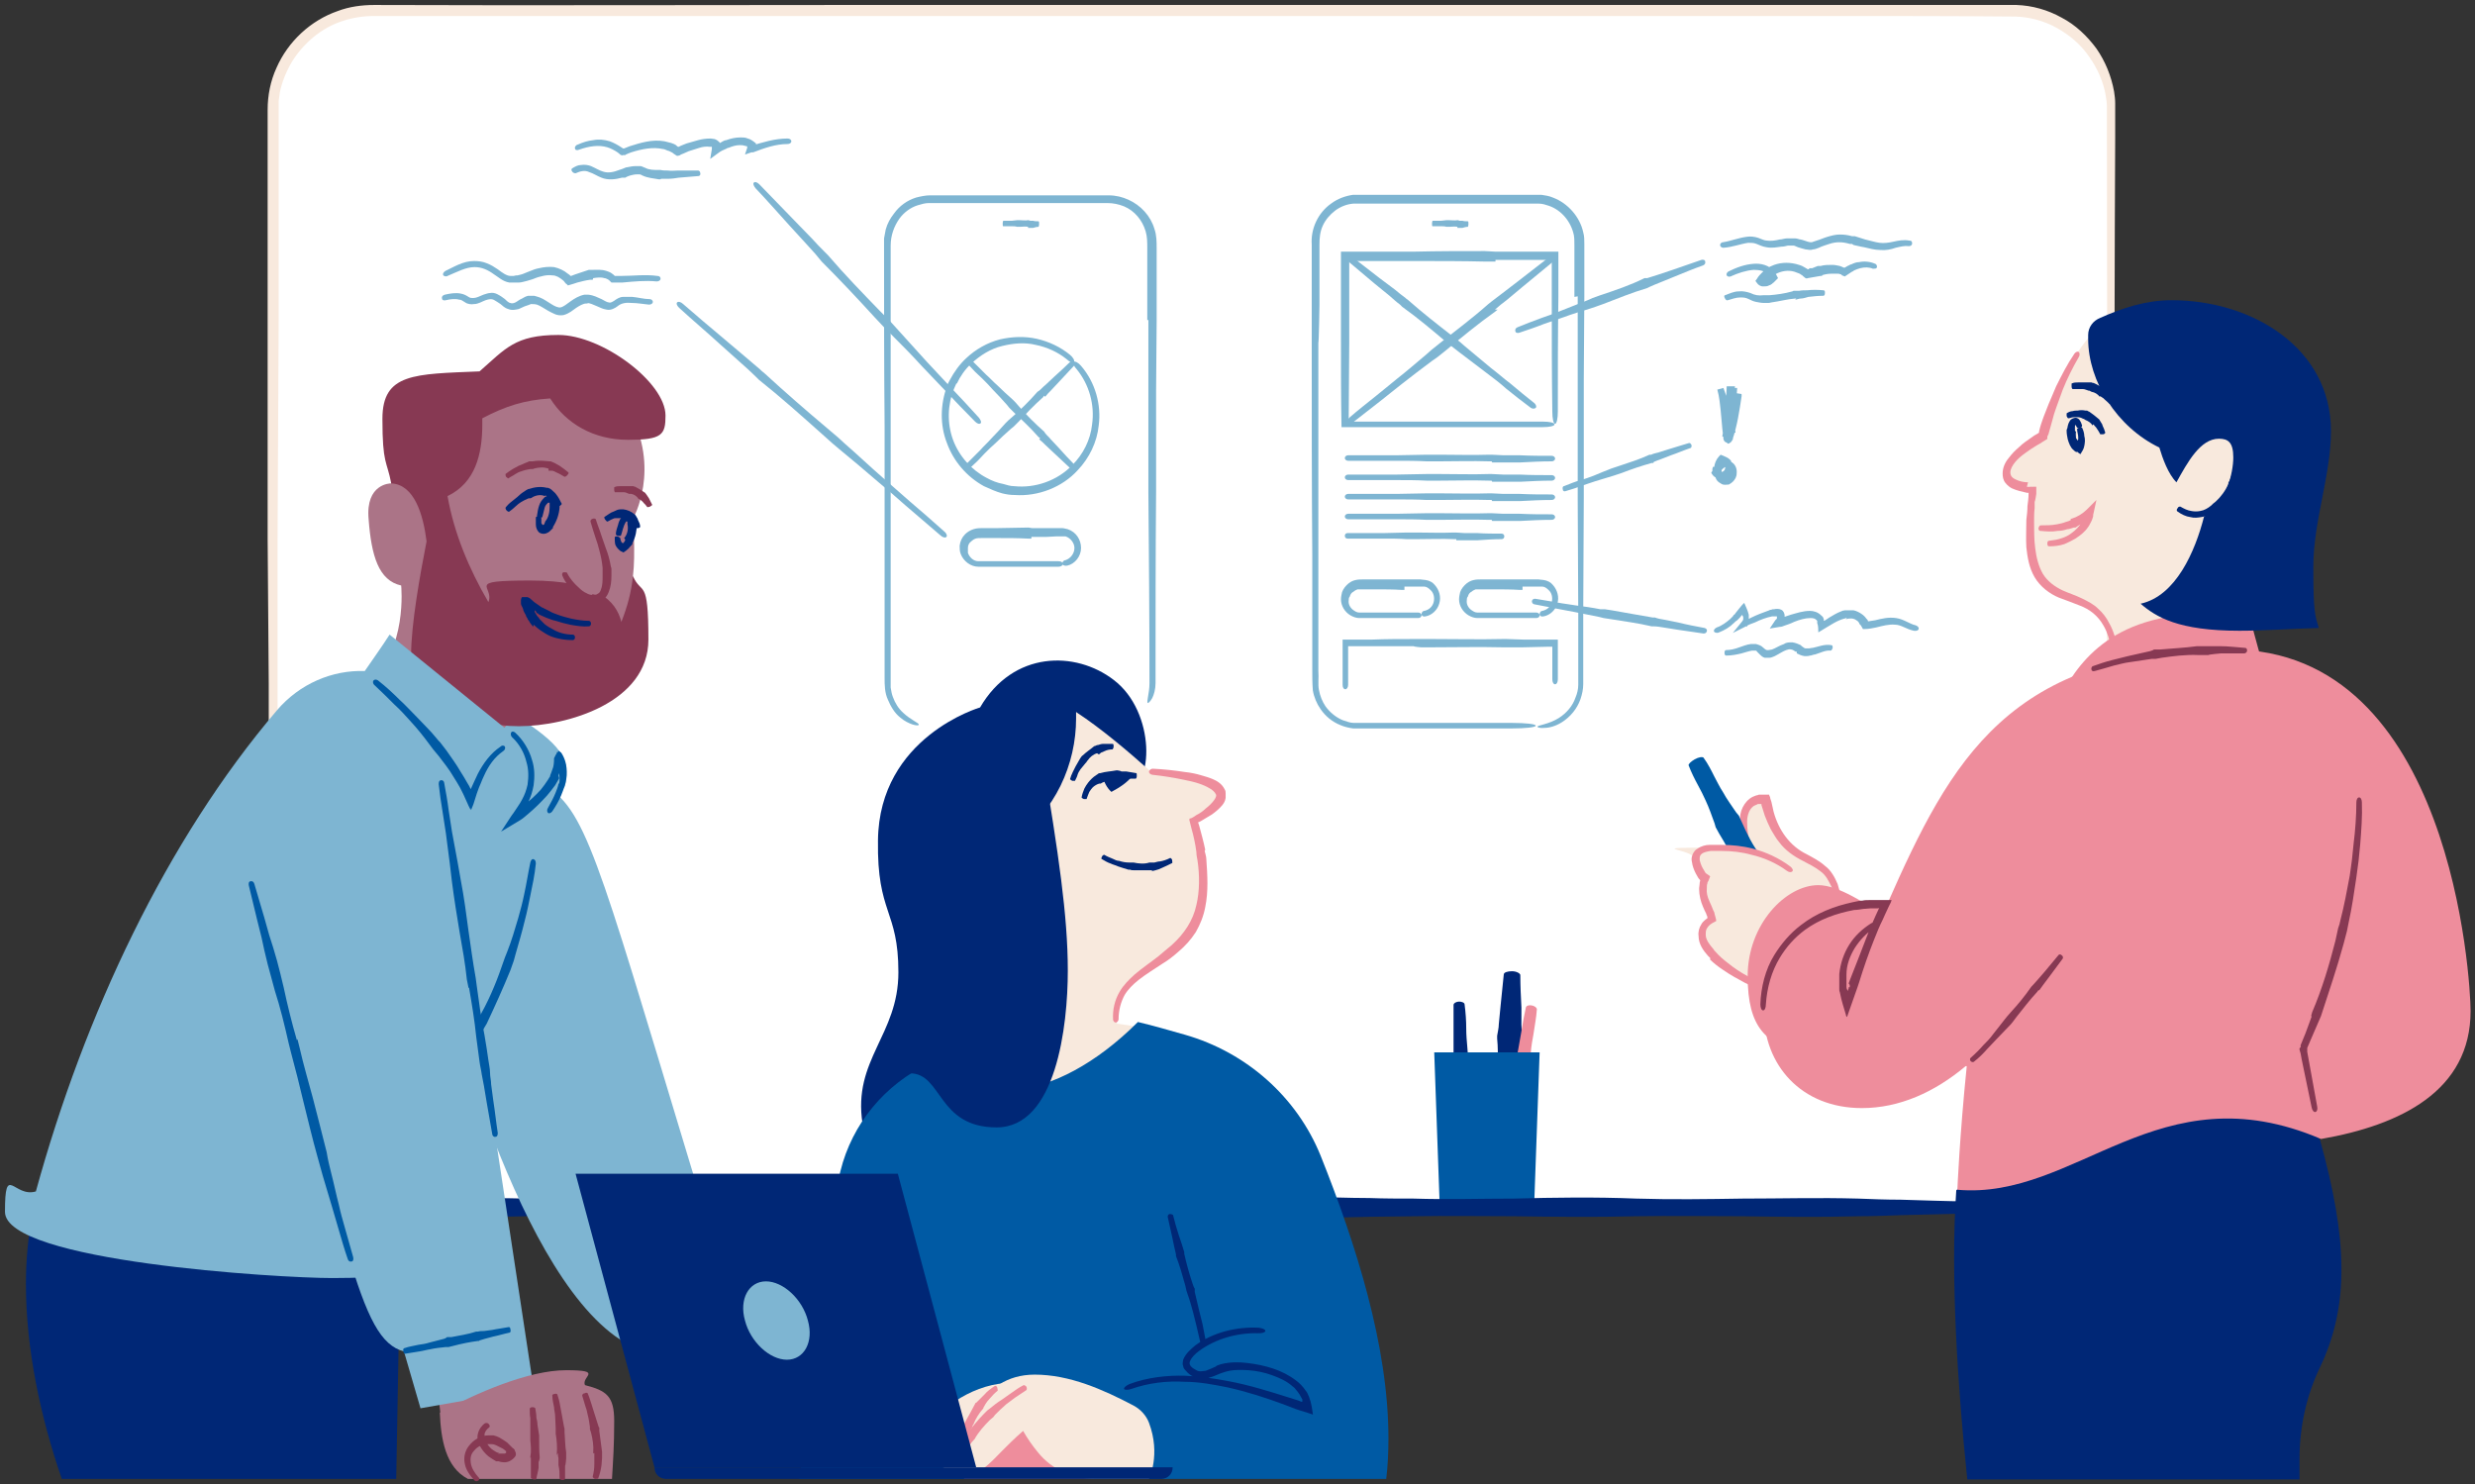 <?xml version="1.0" encoding="UTF-8"?>
<svg id="Layer_1" xmlns="http://www.w3.org/2000/svg" version="1.1" viewBox="0 0 448.5 269">
  <rect x="0" y="0" width="448.5" height="269" fill="#333333" stroke="none"/>
  <!-- Generator: Adobe Illustrator 29.1.0, SVG Export Plug-In . SVG Version: 2.1.0 Build 142)  -->
  <defs>
    <style>
      .st0 {
        fill: #002776;
      }

      .st1 {
        fill: #7eb5d2;
      }

      .st2 {
        fill: #ee8d9c;
      }

      .st3 {
        fill: #873953;
      }

      .st4 {
        fill: #ab7487;
      }

      .st5 {
        fill: #fff;
      }

      .st6 {
        fill: #005aa4;
      }

      .st7 {
        fill: #f8e9dd;
      }
    </style>
  </defs>
  <g>
    <g>
      <rect class="st5" x="49.3" y="1.6" width="333.2" height="217.1" rx="18.2" ry="18.2"/>
      <path class="st7" d="M369,218.6c.9-.2,1.8-.6,2.7-.9.8-.4,1.7-.8,2.5-1.3,1.6-1,3.1-2.2,4.3-3.6,2.5-2.8,4.1-6.4,4.5-10.1.2-1.9.1-3.7.2-5.5v-5.4s0-10.9,0-10.9v-22.6c0-5.3.1-10.6.1-15.9,0-5.8,0-11.5,0-17.3,0-10.3,0-21.2,0-33.5-.2-22.2-.1-44.9,0-66.8,0-1.3,0-2.7,0-4,0-.7,0-1.4,0-2.1,0-.7-.1-1.4-.2-2.1-.5-2.8-1.6-5.5-3.2-7.8-1.7-2.3-3.8-4.3-6.3-5.6-2.5-1.4-5.3-2.2-8.2-2.3-11,0-22,0-32.9,0-23.8,0-48.1,0-71.6,0-19.9,0-40.5,0-60.8,0h-47.9c-27.7,0-56.3.1-84.4,0-2.2,0-4.5.3-6.6,1.1-4.9,1.7-9,5.5-11.1,10.3-1.1,2.4-1.6,5-1.6,7.6,0,2.5,0,5,0,7.5,0,10.1,0,20.1,0,30.1v40.2c.1,8.7.1,17.4.2,26.2,0,19.9,0,40.3,0,59.9,0,3,0,6,0,9,0,1.5,0,3,0,4.5,0,1.5,0,3,0,4.6.2,3.2,1.2,6.2,2.9,8.9,1.7,2.7,4.1,4.9,6.9,6.5,2.8,1.5,6,2.3,9.2,2.4h9.1c6.1,0,12.2,0,18.2,0,21.2,0,42.8,0,63.7,0,22.5,0,45.8.1,68.8,0,8.5,0,17.1,0,25.6-.1,13.5,0,27,0,40.6-.1h29.2c12.1,0,24.7,0,37.1,0,2.5,0,4.5-.2,4.5-.5s-2-.5-4.5-.5c-12.4,0-25,0-37.2,0-9.7,0-19.4,0-29.2,0h-40.7c-8.5-.2-17-.2-25.5-.2-23-.1-46.3,0-68.8,0-20.9,0-42.5.1-63.6,0-6.1,0-12.2,0-18.3,0h-9.1c-2.9,0-5.8-.8-8.3-2.1-2.5-1.4-4.7-3.4-6.3-5.9-1.5-2.4-2.5-5.2-2.7-8.1-.1-1.4,0-3,0-4.5,0-1.5,0-3,0-4.5,0-3,0-6,0-9,0-19.7,0-40,0-60v-26.3c.1-13.3.1-26.7.2-39.9,0-3.1,0-6.2,0-9.3,0-8.6,0-17.1,0-25.7,0-1.1,0-2.2,0-3.2,0-.5,0-1,0-1.5l.2-1.5c.4-2,1.2-3.9,2.2-5.6,2.1-3.4,5.4-6.2,9.2-7.4,1.8-.6,3.7-.9,5.7-.9,28.1,0,56.7,0,84.4,0,16,0,31.9,0,47.9,0,20.3,0,40.9,0,60.8,0,23.5,0,47.8,0,71.4,0,11,0,22,0,33,.1,2.6.1,5.2.8,7.5,2.1,2.3,1.3,4.3,3,5.8,5.2,1.5,2.1,2.6,4.6,3,7.1.1.6.2,1.3.2,1.9,0,.6,0,1.3,0,2,0,1.3,0,2.7,0,4,0,21.9.1,44.6,0,66.9,0,12.1,0,23.1,0,33.4,0,5.8,0,11.5,0,17.3,0,5.3,0,10.6,0,15.9v22.9c0,0,.1,10.8.1,10.8v5.4c0,1.8,0,3.6-.1,5.3-.4,3.5-1.9,6.8-4.2,9.4-1.1,1.3-2.5,2.5-4,3.4-.7.5-1.5.8-2.3,1.2-.8.3-1.6.6-2.5.8-2.4.6-4.4.8-4.4,1.1,0,.2,2.1.5,4.7-.1Z"/>
    </g>
    <g>
      <path class="st1" d="M285.9,53.7c0,5,0,10.1,0,15.1v21.8c0,0,.1,20.6.1,20.6v10.3c0,.9,0,1.7,0,2.6,0,.8-.2,1.6-.5,2.3-.5,1.5-1.6,2.8-3,3.7-1.9,1.2-3.9,1.3-3.9,1.6,0,.1.5.3,1.3.2.8,0,2-.3,3.1-1,1.6-1,2.8-2.5,3.4-4.2.3-.9.5-1.8.5-2.7,0-.9,0-1.7,0-2.6v-10.4s.1-20.7.1-20.7v-21.5c0-5,.1-10.1.1-15.1v-3.5c0-1.3,0-2.6,0-4v-2c0-.7,0-1.4-.2-2.1-.6-2.8-2.8-5.3-5.5-6.3-.7-.3-1.4-.4-2.1-.5-.7,0-1.4,0-2.1,0h-4s-8,0-8,0c-5.3,0-10.6,0-15.9,0h-2s-1,0-1,0c-.4,0-.7,0-1.1,0-1.4.2-2.8.7-4,1.6-2.4,1.7-3.7,4.6-3.5,7.4v10.8s0,7,0,7c0,12.9,0,25.7.1,38.6v13.9s0,6.9,0,6.9c0,1.2,0,2.3.1,3.6.2,1.2.7,2.4,1.4,3.4.9,1.3,2.1,2.3,3.6,2.9.7.3,1.5.5,2.3.6.8,0,1.5,0,2.3,0,2.9,0,5.9,0,8.8,0,5.9,0,11.8,0,17.7,0,2.4,0,4.3-.2,4.3-.5s-1.9-.5-4.3-.5c-5.9,0-11.9,0-17.8,0-3,0-5.9,0-8.8,0h-1.1c-.3,0-.7,0-1,0-.7,0-1.3-.3-2-.5-1.2-.5-2.3-1.4-3.1-2.5-.6-.9-1-1.9-1.2-3-.2-1,0-2.2-.1-3.4v-6.9c0-4.6,0-9.3,0-13.9v-38.7c.1,0,.2-6.8.2-6.8v-10.9c0-1.3.1-2.4.6-3.5.5-1.1,1.3-2,2.2-2.7.9-.7,2.1-1.2,3.3-1.3.3,0,.6,0,.9,0h1s2,0,2,0c5.3,0,10.6,0,15.9,0,2.7,0,5.3,0,8,0h4c.7,0,1.4,0,1.9,0,.6,0,1.2.2,1.8.4,2.3.8,4,2.9,4.5,5.3.1.6.1,1.2.1,1.8v2s0,4,0,4v3.4Z"/>
      <path class="st1" d="M264.1,41.3c.1,0,.2,0,.4,0h.5c.3-.1.7-.2,1-.2,0,0,.1-.2.1-.5s0-.5-.1-.5c-.3,0-.7,0-1-.1h-.5c-.1,0-.2-.1-.4-.1h0c-.5.1-1,0-1.5,0h-.3s-.2,0-.2,0c-.3,0-.6.1-.9.1-.2,0-.4,0-.7,0-.3,0-.6,0-.9,0,0,0-.1.2-.1.5s0,.5.1.5c.3,0,.6,0,.9,0,.2,0,.4,0,.7,0,.3,0,.6,0,.9.1h.2s.3,0,.3,0c.5,0,1-.1,1.5,0h0Z"/>
      <path class="st1" d="M271,47.1c2.5,0,5,0,7.6,0h2.6s0,6.9,0,6.9c0,6.9,0,13.8.1,20.6,0,1.2.2,2.2.5,2.2s.5-1,.5-2.2c0-6.9,0-13.8.1-20.8v-8.2s-3.9,0-3.9,0h-7.6c0,0-1.8-.1-1.8-.1-4.2,0-8.5,0-12.7.1-4.5,0-9,0-13.4,0,0,2.4,0,4.8,0,7.2v5.4s0,3.5,0,3.5c0,5.2,0,10.4.1,15.7,1.6,0,3.3,0,4.9,0h13.9c5.8,0,11.8,0,17.7,0,1.2,0,2.1-.2,2.1-.5s-.9-.5-2.1-.5c-5.9,0-11.9,0-17.7,0-4.6,0-9.3,0-13.9,0h-3.6s.1-14.5.1-14.5v-3.4s0-5.5,0-5.5c0-1.9,0-3.8,0-5.7,4,0,7.9,0,12,0,4.3,0,8.5,0,12.8.1h1.7Z"/>
      <path class="st1" d="M273,117.3h3c0,0,4.3-.1,4.3-.1h.7s.3,0,.3,0v.3s0,.7,0,.7v1.6s0,3.3,0,3.3c0,.5.2.9.5.9s.5-.4.5-.9v-7.2c.1,0-2.1,0-2.1,0h-4.2c0,0-3-.1-3-.1h-.7c-4.2.1-8.4,0-12.5,0h-2.1s-1.4,0-1.4,0c-2.5,0-5.1,0-7.6.1h-5.4s0,1,0,1c0,1.2,0,2.4,0,3.7,0,1.2,0,2.3,0,3.5,0,.5.2.8.5.8s.5-.4.5-.8c0-1.2,0-2.3,0-3.5,0-1.1,0-2.2,0-3.3v-.2c1.4,0,2.9,0,4.3,0h7.6c0,.1,1.3.2,1.3.2h2.2c4.1,0,8.4-.1,12.5,0h.7Z"/>
      <path class="st1" d="M270.4,83.8c.7,0,1.4,0,2.1,0h3c1.9-.1,3.8-.2,5.7-.2.3,0,.6-.2.6-.5s-.3-.5-.6-.5c-1.9,0-3.8,0-5.8-.1h-3c-.7,0-1.4-.1-2.1-.1h-.5c-2.9.1-5.9,0-8.8,0h-1.5s-1,0-1,0c-1.8,0-3.6.1-5.4.1-1.3,0-2.6,0-3.9,0-1.6,0-3.3,0-4.9,0-.3,0-.6.2-.6.5s.3.5.6.5c1.6,0,3.3,0,4.9,0,1.3,0,2.6,0,3.9,0,1.8,0,3.6,0,5.4.1h.9s1.5,0,1.5,0c2.9,0,5.9-.1,8.9,0h.5Z"/>
      <path class="st1" d="M270.4,87.3c.7,0,1.4,0,2.1,0h3c1.9-.1,3.8-.2,5.7-.2.3,0,.6-.2.6-.5s-.3-.5-.6-.5c-1.9,0-3.8,0-5.8-.1h-3c-.7,0-1.4-.1-2.1-.1h-.5c-2.9.1-5.9,0-8.8,0h-1.5s-1,0-1,0c-1.8,0-3.6.1-5.4.1-1.3,0-2.6,0-3.9,0-1.6,0-3.3,0-4.9,0-.3,0-.6.2-.6.5s.3.5.6.5c1.6,0,3.3,0,4.9,0,1.3,0,2.6,0,3.9,0,1.8,0,3.6,0,5.4.1h.9s1.5,0,1.5,0c2.9,0,5.9-.1,8.9,0h.5Z"/>
      <path class="st1" d="M270.4,90.8c.7,0,1.4,0,2.1,0h3c1.9-.1,3.8-.2,5.7-.2.3,0,.6-.2.6-.5s-.3-.5-.6-.5c-1.9,0-3.8,0-5.8-.1h-3c-.7,0-1.4-.1-2.1-.1h-.5c-2.9.1-5.9,0-8.8,0h-1.5s-1,0-1,0c-1.8,0-3.6.1-5.4.1-1.3,0-2.6,0-3.9,0-1.6,0-3.3,0-4.9,0-.3,0-.6.2-.6.5s.3.5.6.5c1.6,0,3.3,0,4.9,0,1.3,0,2.6,0,3.9,0,1.8,0,3.6,0,5.4.1h.9s1.5,0,1.5,0c2.9,0,5.9-.1,8.9,0h.5Z"/>
      <path class="st1" d="M270.4,94.4c.7,0,1.4,0,2.1,0h3c1.9-.1,3.8-.2,5.7-.2.3,0,.6-.2.6-.5s-.3-.5-.6-.5c-1.9,0-3.8,0-5.8-.1h-3c-.7,0-1.4-.1-2.1-.1h-.5c-2.9.1-5.9,0-8.8,0h-1.5s-1,0-1,0c-1.8,0-3.6.1-5.4.1-1.3,0-2.6,0-3.9,0-1.6,0-3.3,0-4.9,0-.3,0-.6.2-.6.5s.3.5.6.5c1.6,0,3.3,0,4.9,0,1.3,0,2.6,0,3.9,0,1.8,0,3.6,0,5.4.1h.9s1.5,0,1.5,0c2.9,0,5.9-.1,8.9,0h.5Z"/>
      <path class="st1" d="M263.9,97.9c.5,0,1.1,0,1.6,0h2.3c1.4-.1,2.9-.2,4.3-.2.3,0,.5-.2.5-.5s-.2-.5-.5-.5c-1.5,0-2.9,0-4.4-.1h-2.3c-.5,0-1.1-.1-1.6-.1h-.4c-2.2.1-4.5,0-6.7,0h-1.1s-.7,0-.7,0c-1.4,0-2.7.1-4.1.1-1,0-2,0-2.9,0-1.2,0-2.5,0-3.7,0-.3,0-.5.2-.5.5s.2.5.5.5c1.2,0,2.5,0,3.7,0,1,0,1.9,0,2.9,0,1.4,0,2.7,0,4.1.1h.7s1.2,0,1.2,0c2.2,0,4.5-.1,6.7,0h.4Z"/>
      <path class="st1" d="M270.9,56.1c.7-.6,1.4-1.2,2.1-1.7l3-2.5c1.9-1.6,3.8-3.1,5.7-4.7.3-.3.5-.7.3-.9-.2-.2-.6-.2-.9,0-1.9,1.5-3.9,3-5.8,4.5l-3,2.3c-.7.5-1.4,1.1-2.1,1.6l-.5.4c-2.8,2.5-5.9,4.8-8.8,7.1l-1.5,1.2-.9.8c-1.8,1.5-3.5,3-5.3,4.4-1.3,1.1-2.6,2.1-3.8,3.1-1.6,1.3-3.3,2.6-4.9,4-.3.3-.4.7-.3.9.2.2.6.2.9,0,1.7-1.3,3.3-2.6,5-3.9,1.3-1,2.6-2.1,3.9-3.1,1.8-1.4,3.6-2.8,5.5-4.2l1-.7,1.5-1.2c2.9-2.4,5.8-4.8,8.9-7l.5-.4Z"/>
      <path class="st1" d="M254.7,54c-.7-.5-1.3-1-1.9-1.5l-2.8-2.1c-1.8-1.4-3.5-2.7-5.3-4.1-.3-.2-.7-.3-.9,0-.2.2,0,.6.2.8,1.7,1.4,3.4,2.9,5.1,4.3l2.7,2.2c.6.5,1.2,1.1,1.9,1.6l.4.4c2.8,2,5.4,4.2,8,6.4l1.4,1.1.9.7c1.7,1.3,3.3,2.5,5,3.8,1.2.9,2.4,1.8,3.5,2.8,1.5,1.2,3,2.4,4.5,3.5.3.2.7.2.9,0,.2-.2,0-.6-.2-.8-1.5-1.2-3-2.4-4.4-3.6-1.2-.9-2.3-1.9-3.5-2.8-1.6-1.3-3.2-2.7-4.8-4l-.8-.7-1.4-1.1c-2.7-2.1-5.4-4.2-8-6.5l-.4-.3Z"/>
      <path class="st1" d="M254.5,106.3h2.2c0,0,.8,0,.8,0,.3,0,.4,0,.6,0,.4,0,.8.3,1.1.6.6.5.8,1.4.6,2.2-.2.8-.8,1.4-1.7,1.6-.3,0-.5.3-.5.6,0,.3.3.5.7.4,1.2-.2,2.2-1.2,2.5-2.3.4-1.2,0-2.5-.8-3.4-.4-.5-1-.8-1.7-.9-.3,0-.7-.1-.9-.1h-.8s-2.2,0-2.2,0h-.5c-1.5,0-3.1,0-4.6,0-.8,0-1.6,0-2.3,0-.3,0-.9,0-1.3.1-.5.1-.9.3-1.3.6-.5.4-1,1-1.2,1.6-.1.4-.2.9-.2,1.3,0,1.2.7,2.3,1.7,2.9.5.3,1.1.5,1.6.5.5,0,1,0,1.4,0,1.4,0,2.7,0,4.1,0,1.7,0,3.4,0,5.2,0,.3,0,.6-.2.6-.5s-.3-.5-.6-.5c-1.7,0-3.5,0-5.2,0-1.3,0-2.7,0-4.1,0-.5,0-1,0-1.4,0-.4,0-.7-.2-1-.4-.6-.4-1-1.1-.9-1.8,0-.2,0-.5.2-.7.1-.4.3-.7.7-.9.2-.2.5-.3.7-.4.3,0,.5,0,1,0,.8,0,1.5,0,2.3,0,1.6,0,3.1,0,4.7.1h.5Z"/>
      <path class="st1" d="M275.9,106.3h2.2c0,0,.8,0,.8,0,.3,0,.4,0,.6,0,.4,0,.8.3,1.1.6.6.5.8,1.4.6,2.2-.2.8-.8,1.4-1.7,1.6-.3,0-.5.3-.5.6,0,.3.3.5.7.4,1.2-.2,2.2-1.2,2.5-2.3.4-1.2,0-2.5-.8-3.4-.4-.5-1-.8-1.7-.9-.3,0-.7-.1-.9-.1h-.8s-2.2,0-2.2,0h-.5c-1.5,0-3.1,0-4.6,0-.8,0-1.6,0-2.3,0-.3,0-.9,0-1.3.1-.5.1-.9.3-1.3.6-.5.4-1,1-1.2,1.6-.1.4-.2.9-.2,1.3,0,1.2.7,2.3,1.7,2.9.5.3,1.1.5,1.6.5.5,0,1,0,1.4,0,1.4,0,2.7,0,4.1,0,1.7,0,3.4,0,5.2,0,.3,0,.6-.2.6-.5s-.3-.5-.6-.5c-1.7,0-3.5,0-5.2,0-1.3,0-2.7,0-4.1,0-.5,0-1,0-1.4,0-.4,0-.7-.2-1-.4-.6-.4-1-1.1-.9-1.8,0-.2,0-.5.2-.7.1-.4.3-.7.7-.9.2-.2.5-.3.7-.4.3,0,.5,0,1,0,.8,0,1.5,0,2.3,0,1.6,0,3.1,0,4.7.1h.5Z"/>
    </g>
    <g>
      <path class="st1" d="M208.1,58c0,4.2,0,8.5,0,12.7v18.4c.1,11.6.2,23.2.2,34.7,0,1.9-.6,3.4-.3,3.6.1,0,.4-.2.8-.9.3-.6.6-1.6.6-2.7,0-11.6,0-23.3.1-34.9v-18.1c0-4.2.1-8.5.1-12.7v-3c0-2.2,0-4.5,0-6.7v-3.4c0-1.1,0-2.4-.4-3.5-.7-2.4-2.5-4.3-4.7-5.3-1.1-.5-2.3-.8-3.6-.8h-3.4c-9,0-17.9,0-26.7,0-.8,0-1.5,0-2.3,0-.8,0-1.7.2-2.5.4-1.6.5-3,1.5-4,2.9-.7.9-1.2,1.8-1.5,2.9-.1.5-.2,1.1-.3,1.6v.8s0,.7,0,.7c0,10.8,0,21.7.1,32.5v23.4c0,4.9,0,9.8,0,14.8,0,2.5,0,5,0,7.5,0,1.2,0,2.6.6,3.9.5,1.2,1.2,2.4,2.2,3.2.8.7,1.7,1.1,2.3,1.3.7.2,1.1.2,1.1,0,0-.3-1.4-.8-2.8-2.1-.9-.8-1.5-1.8-1.9-2.9-.2-.5-.3-1.1-.4-1.7,0-.3,0-.6,0-.9v-.9c0-2.5,0-5,0-7.5,0-5,0-9.9,0-14.8,0-7.8,0-15.6,0-23.4v-32.6c0-1.8.6-3.5,1.6-4.9.8-1.1,2-2,3.3-2.4.7-.2,1.3-.4,2-.4.7,0,1.5,0,2.3,0,8.8,0,17.7,0,26.7,0h3.4c1,0,2,.2,3,.6,1.9.8,3.3,2.5,3.9,4.5.3,1,.3,2,.3,3.1v3.4c0,2.2,0,4.5,0,6.7v2.9Z"/>
      <path class="st1" d="M186.3,41.3c.1,0,.2,0,.4,0h.5c.3-.1.7-.2,1-.2,0,0,.1-.2.1-.5s0-.5-.1-.5c-.3,0-.7,0-1-.1h-.5c-.1,0-.2-.1-.4-.1h0c-.5.1-1,0-1.5,0h-.3s-.2,0-.2,0c-.3,0-.6.1-.9.1-.2,0-.4,0-.7,0-.3,0-.6,0-.9,0,0,0-.1.2-.1.5s0,.5.1.5c.3,0,.6,0,.9,0,.2,0,.4,0,.7,0,.3,0,.6,0,.9.1h.2s.3,0,.3,0c.5,0,1-.1,1.5,0h0Z"/>
      <path class="st1" d="M186.9,97.3h2.6c0,0,1.9-.1,1.9-.1h1c.3,0,.5,0,.7,0,.9.3,1.6,1.2,1.6,2.1,0,1-.7,1.9-1.6,2.2-.3,0-.6.3-.6.6,0,.3.4.5.9.4,1.4-.3,2.5-1.7,2.5-3.2,0-1.5-.9-2.9-2.4-3.4-.4-.1-.8-.2-1.1-.2h-.9s-1.9,0-1.9,0h-2.6c0,0-.6-.1-.6-.1-1.8,0-3.7.1-5.6.1-.9,0-1.9,0-2.8,0-.4,0-1,0-1.6.2-.6.2-1.1.5-1.5.9-.6.6-.9,1.3-1,2.1,0,.5,0,1,.2,1.5.5,1.3,1.8,2.3,3.2,2.3h3.4c0,0,4.9,0,4.9,0,2,0,4.1,0,6.2,0,.4,0,.8-.2.8-.5s-.3-.5-.8-.5c-2.1,0-4.2,0-6.2,0-1.6,0-3.2,0-4.9,0-1.1,0-2.3,0-3.4,0-.9,0-1.6-.7-1.9-1.5,0-.3,0-.6,0-.9,0-.5.2-.9.6-1.2.2-.2.5-.4.8-.5.3-.1.6-.1,1.1-.1.9,0,1.9,0,2.8,0,1.9,0,3.7,0,5.6.1h.6Z"/>
      <path class="st1" d="M173.4,69.5c.6-1.3,1.5-2.6,2.6-3.6,1.6-1.5,3.5-2.7,5.6-3.2,2-.5,4.1-.7,6.1-.2,2,.4,4,1.3,5.6,2.6.5.5,1.1.7,1.3.5s-.1-.8-.7-1.3c-1.7-1.4-3.8-2.4-6-2.9-2.2-.5-4.5-.4-6.7.1-2.3.6-4.4,1.8-6.1,3.4-1.2,1.1-2.2,2.5-3,4-.2.4-.4.7-.5,1.1-1.2,3.3-1.3,7,0,10.3,1.2,3.3,3.6,6.1,6.7,7.8,1.1.5,2.2,1,3.3,1.3.8.2,1.5.3,2.3.3,4.2.3,8.6-1.4,11.4-4.5,2.1-2.2,3.5-5.1,3.8-8.1.5-3.7-.6-7.8-3.2-10.8-.5-.6-1.1-.9-1.3-.7-.2.2,0,.8.5,1.3,2.3,2.8,3.3,6.5,2.8,10-.3,2.8-1.6,5.4-3.6,7.4-2.7,2.8-6.7,4.2-10.5,3.8-.7,0-1.3-.2-2-.4-1.1-.2-2.1-.6-3-1.1-2.7-1.4-5-3.9-6.1-6.9-1.1-3-1-6.4.2-9.3l.4-.9Z"/>
      <path class="st1" d="M189.4,71.9c.3-.4.7-.8,1-1.1l1.5-1.6c.9-1,1.9-2,2.8-3,.2-.2.1-.5,0-.7-.2-.2-.5-.2-.7,0-1,1-2,1.9-3,2.8l-1.6,1.5c-.4.3-.7.7-1.1,1l-.3.2c-1.4,1.6-2.9,3.1-4.5,4.5l-.8.7-.5.5c-.9,1-1.7,1.9-2.6,2.8-.6.7-1.3,1.3-1.9,2-.8.8-1.7,1.7-2.5,2.5-.2.2-.1.5,0,.7.2.2.5.2.7,0,.9-.8,1.7-1.6,2.5-2.5.7-.7,1.3-1.3,2-1.9.9-.9,1.9-1.8,2.8-2.6l.5-.4.8-.8c1.4-1.5,2.9-3.1,4.5-4.5l.2-.3Z"/>
      <path class="st1" d="M188.3,79.6c.4.3.8.7,1.1,1l1.6,1.5c1,.9,2,1.9,3,2.8.2.2.5.1.7,0,.2-.2.2-.5,0-.7-1-1-1.9-2-2.8-3l-1.5-1.6c-.3-.4-.7-.7-1-1.1l-.2-.3c-1.6-1.4-3.1-2.9-4.5-4.5l-.7-.8-.5-.5c-1-.9-1.9-1.7-2.8-2.6-.7-.6-1.3-1.3-2-1.9-.8-.8-1.7-1.7-2.5-2.5-.2-.2-.5-.1-.7,0-.2.2-.2.5,0,.7.8.9,1.6,1.7,2.5,2.5.7.7,1.3,1.3,1.9,2,.9.9,1.8,1.9,2.6,2.8l.4.5.8.8c1.5,1.4,3.1,2.9,4.5,4.5l.3.2Z"/>
    </g>
    <path class="st1" d="M149.5,45.7c-.8-.8-1.6-1.6-2.3-2.4l-3.3-3.4c-2.1-2.2-4.2-4.3-6.3-6.5-.4-.4-.8-.5-1-.3-.2.2,0,.6.3,1,2.1,2.2,4.1,4.5,6.1,6.7l3.2,3.5c.7.8,1.5,1.6,2.2,2.5l.5.6c3.3,3.3,6.5,6.7,9.6,10.1l1.6,1.7,1.1,1.1c2,2,4,4,5.9,6.1,1.4,1.5,2.8,2.9,4.2,4.4,1.7,1.8,3.5,3.7,5.4,5.6.4.4.8.5,1,.3.2-.2,0-.6-.3-1-1.7-1.9-3.5-3.8-5.3-5.7-1.4-1.5-2.8-3-4.2-4.5-1.9-2.1-3.8-4.2-5.7-6.3l-1-1.1-1.7-1.7c-3.2-3.3-6.5-6.7-9.5-10.2l-.5-.5Z"/>
    <path class="st1" d="M137.8,67c-.9-.8-1.8-1.5-2.7-2.3l-3.9-3.3c-2.5-2.1-5-4.2-7.4-6.3-.4-.4-.9-.5-1.1-.3-.2.2,0,.7.5,1.1,2.4,2.2,4.9,4.3,7.3,6.5l3.8,3.4c.9.8,1.8,1.6,2.6,2.4l.6.6c3.9,3.1,7.7,6.5,11.4,9.8l1.9,1.7,1.3,1.1c2.3,1.9,4.7,3.9,7,5.9,1.7,1.4,3.3,2.8,5,4.3,2.1,1.8,4.2,3.6,6.3,5.4.4.4.9.5,1.1.3.2-.2,0-.7-.4-1-2.1-1.9-4.2-3.7-6.3-5.5-1.6-1.4-3.3-2.9-4.9-4.3-2.3-2-4.5-4.1-6.8-6.1l-1.2-1.1-2-1.7c-3.8-3.2-7.6-6.5-11.3-9.9l-.6-.5Z"/>
    <path class="st1" d="M132,26.8c.7-.3,1.4-.5,2-.5.3,0,.6,0,.9.1.1,0,.3.1.4.1,0,0,.1,0,.1,0,0,0,0,.2,0,.3l-.4,1.2,1.2-.4h.3c2.1-.8,4.1-1.5,6.2-1.5.4,0,.7-.2.7-.5,0-.3-.3-.5-.7-.5-2.3,0-4.5.7-6.5,1.3h-.2c0,0,.8.9.8.9.2-.4.2-.9.2-1.3-.2-.2-.5-.4-.8-.6-.3-.2-.4-.2-.7-.3-.4-.2-.9-.2-1.3-.2-.9,0-1.8.2-2.6.5-.2,0-.4.1-.6.2-.5.3-1.1.6-1.5,1l1.2.7c0-.4,0-1.2-.4-1.6-.2-.2-.5-.4-.8-.5-.2,0-.5-.1-.7-.1-.8,0-1.6.1-2.3.3-.7.2-1.4.4-2.1.6l-1,.4-.4.2s0,0-.1,0c0,0,0,0,0,0-.1,0-.3-.2-.4-.3-.3-.2-.6-.3-.9-.4-.4-.1-.8-.2-1.2-.3-2.2-.4-4.4.3-6.3.9l-1,.4c0,0-.1,0-.2,0l-.3-.2c-.6-.4-1.3-.8-2.1-1.1-1-.3-2-.4-3-.2-1,.1-1.9.4-2.8.8-.4.1-.6.5-.5.7,0,.3.4.4.8.2,1.7-.6,3.5-.9,5.1-.4.6.2,1.2.5,1.8.9,0,0,.4.3.6.5h.2c0,.2.1,0,.2,0h.4c0-.1,1.1-.5,1.1-.5,1.9-.6,3.9-1,5.7-.6.3,0,.6.2.9.3.2,0,.5.2.7.3.1,0,.2.1.3.2l.6.4c.1.1.3,0,.4,0,.1,0,.3-.1.4-.2l.5-.2.9-.4c.6-.2,1.3-.4,1.9-.6.6-.2,1.3-.3,1.9-.2.1,0,.3,0,.3,0,0,0,0,0,.1,0,0,0,0,.1,0,.4l-.3,1.8,1.5-1.1c.4-.3.8-.5,1.3-.7.1,0,.3-.2.4-.2Z"/>
    <path class="st1" d="M119.8,32.4h1.3c.6,0,1.3-.1,1.9-.2l3.6-.3c.2,0,.4-.3.3-.5,0-.3-.2-.5-.4-.5h-3.6c-.6,0-1.2.1-1.9,0-.4,0-.9,0-1.3-.1h-.3c-.9,0-1.8,0-2.5-.4-.1,0-.4-.2-.8-.3-.3,0-.6,0-.9,0-.5,0-1,.1-1.5.2-.3,0-.6.2-.9.3l-.6.2c-1,.4-2,.6-2.9.3-.7-.2-1.3-.6-2.2-1-.5-.2-1.2-.3-1.8-.2-.6,0-1.1.3-1.6.6-.2.1-.2.4,0,.6.1.2.4.3.6.3.9-.4,1.7-.6,2.5-.2.7.2,1.4.7,2.2,1,1.2.5,2.6.3,3.7,0h.6c.3-.2.6-.3.9-.4.4-.1.8-.2,1.2-.2.2,0,.4,0,.5,0,0,0,.2,0,.5.2,1.1.5,2,.5,3,.7h.3Z"/>
    <path class="st1" d="M107.5,50.4c.7-.1,1.4-.2,2,0,.2,0,.4.1.6.2,0,0,.2.1.3.2,0,0,.3.3.4.4h.7s.5,0,.5,0h.8c2.1-.2,4.2-.4,6.2-.2.4,0,.7-.2.7-.5,0-.3-.2-.5-.6-.5-2.2-.3-4.3,0-6.4,0h-.8s-.3,0-.3,0h-.2c0,0,0,0-.2-.2-.1-.1-.3-.2-.4-.3-.3-.2-.6-.3-.9-.4-.9-.3-1.8-.2-2.6-.2h-.6c-.8.3-1.6.5-2.4.8l-.8.3s0,0-.1,0c-.1-.1-.3-.3-.5-.4-.7-.6-1.6-1-2.5-1.2-.9-.1-1.9,0-2.7.2-.6.1-1.1.3-1.6.5l-1,.4c-.4.2-.9.3-1.3.4-.2,0-.4,0-.7.1h-.3s-.3,0-.3,0c-.7,0-1.5-.6-2.3-1.2-.6-.4-1.2-.8-2-1.1-.7-.3-1.5-.4-2.3-.4-2,0-3.7,1.1-5.2,1.8-.3.2-.5.5-.4.7,0,.2.5.4.8.2,1.7-.7,3.3-1.6,4.9-1.6,1.3,0,2.4.5,3.5,1.3.8.5,1.6,1.3,2.8,1.5.2,0,.3,0,.5,0h.4c.3,0,.5,0,.8,0,.5,0,1-.2,1.5-.3l1-.3c.5-.2,1-.4,1.5-.5.7-.2,1.4-.3,2.1-.2.7,0,1.3.4,1.8.8.1.1.3.2.4.4.1.1.2.3.4.4l.2.2h0c0,.1,0,0,.1,0l1-.3.6-.2c.8-.2,1.5-.4,2.3-.5h.5Z"/>
    <path class="st1" d="M106.3,54.9c.6,0,1.2.3,1.9.6.5.2,1,.5,1.7.6.8.2,1.6-.3,2-.6.7-.6,1.6-.7,2.6-.6,1,0,2,.2,3.1.3.4,0,.7-.2.7-.5,0-.3-.3-.5-.6-.5-1,0-2-.3-3.1-.4-.5,0-1.1,0-1.7,0-.6,0-1.2.4-1.6.7-.5.3-.7.4-1,.3-.3,0-.9-.4-1.3-.6-.7-.3-1.4-.7-2.4-.8-.2,0-.5,0-.7,0-1,.2-1.8.7-2.5,1.2-.7.5-1.3,1-1.8,1.1-.4.1-1.1-.2-1.7-.6-.7-.4-1.3-.9-2.1-1.2-.3-.1-.6-.2-1-.3-.4,0-.7,0-1.1,0-.4.1-.8.3-1.1.5-.5.2-.8.5-1.2.7-.4.2-.7.2-.9.1-.3,0-.7-.4-1-.7-.4-.3-.8-.6-1.4-.9-.4-.2-.9-.3-1.3-.2-.4,0-.8.2-1.2.3-.7.3-1.3.6-1.8.6-.4,0-.6,0-.9-.2-.3-.2-.8-.5-1.4-.6-1-.2-2,0-2.9.2-.4.1-.6.4-.5.7,0,.3.4.4.7.3.8-.2,1.7-.3,2.4-.1.4,0,.6.2,1.1.5.4.3,1.1.4,1.6.3.8,0,1.5-.5,2.1-.7.6-.2,1.1-.3,1.6,0,.3.2.7.4,1.1.7.4.3.7.7,1.4.9.7.3,1.4.1,1.9,0,.5-.2,1-.5,1.4-.6.3-.1.6-.2.8-.3.4,0,.7,0,1.1.1.6.2,1.3.7,2,1.1.4.2.7.4,1.2.6.4.2,1,.3,1.6.2,1.1-.3,1.7-.9,2.3-1.3.6-.4,1.3-.8,1.8-.8.1,0,.2,0,.4,0Z"/>
    <path class="st1" d="M298.9,52c.6-.3,1.2-.5,1.9-.8l2.7-1.1c1.7-.7,3.4-1.4,5.1-2,.3-.1.5-.4.4-.7,0-.3-.4-.4-.7-.3-1.7.6-3.5,1.2-5.2,1.8l-2.7.9c-.6.2-1.3.4-1.9.6h-.5c-2.6,1.3-5.3,2.2-8,3.1l-1.4.5-.9.4c-1.6.6-3.2,1.3-4.8,1.9-1.2.5-2.3.9-3.5,1.3-1.4.5-2.9,1.1-4.4,1.7-.3.1-.5.4-.4.7,0,.3.4.4.7.3,1.5-.5,3-1,4.5-1.6,1.2-.4,2.3-.8,3.5-1.2,1.6-.6,3.3-1.1,4.9-1.6l.9-.3,1.4-.5c2.6-1,5.3-2.1,8-2.9l.4-.2Z"/>
    <path class="st1" d="M335.9,44.4c.6.1,1.2.3,1.9.4.9.2,1.9.5,2.9.5,1,.1,2-.1,2.8-.4.9-.2,1.6-.4,2.4-.3.3,0,.5-.1.6-.4,0-.3,0-.6-.5-.6-1-.2-2,0-2.9.2-.9.2-1.7.3-2.5.2-.8-.1-1.7-.4-2.6-.6l-1.9-.6h-.5c-.7-.2-1.4-.3-2.2-.3-.8,0-1.5.2-2.2.4-.7.2-1.3.5-2,.7-.3.1-.6.2-.9.3-.1,0-.4,0-.7-.1-.4-.1-.8-.3-1.3-.4-.3,0-.6-.2-1-.2-.2,0-.5,0-.8,0-.2,0-.5,0-.7,0-.4,0-.9.2-1.3.2-.8.2-1.6.3-2.3.2-.5,0-1-.3-1.6-.5-.6-.2-1.4-.3-2-.2-1.6.2-3,.8-4.4,1-.3,0-.5.3-.5.5,0,.3.3.5.6.5,1.6-.1,3.1-.7,4.5-.9.6,0,1,0,1.5.2.5.2,1.1.5,1.8.6,1,.2,1.9,0,2.7-.1.4,0,.8-.1,1.2-.2.2,0,.4,0,.6,0,.1,0,.3,0,.4,0,.2,0,.5.2.8.3.4.1.9.3,1.4.4.4,0,.8.2,1.3,0,.4,0,.8-.2,1.1-.3.6-.3,1.3-.5,1.9-.7.6-.2,1.2-.3,1.8-.3.6,0,1.2.1,1.9.3h.4Z"/>
    <path class="st1" d="M330.1,49.9c.6-.2,1.2-.3,1.8-.3.4,0,.7,0,1.1,0,.2,0,.3,0,.5.1h.1s.2.2.2.2l.5.2.6-.4.3-.2.3-.2c.2-.1.4-.2.5-.3.4-.2.8-.3,1.1-.4.8-.2,1.6-.2,2.3.1.3,0,.6,0,.7-.2.1-.2,0-.6-.3-.7-.9-.4-2-.5-2.9-.3-.5,0-1,.2-1.4.4-.2,0-.4.2-.7.3l-.5.3s0,0-.1,0h0c0,0,0,0,0,0h-.1c-.2-.1-.4-.2-.7-.3-.5-.1-.9-.2-1.4-.2-.7,0-1.4,0-2.1.2h-.5c0,0-1,.4-1,.4h-.5c0,.1-.2.2-.2.2h0s0,0-.1,0c0,0-.3-.2-.5-.3-.3-.2-.7-.4-1.1-.5-1.5-.5-3.1-.5-4.5,0-.5.2-1,.4-1.4.7-.3.2-.5.4-.8.7-.3.3-.7.7-.9,1.1l-.3.4.3.4c.2.3.6.6,1.1.6.4,0,.8,0,1.1-.2.1,0,.3-.1.4-.2.1,0,.2-.2.4-.3.3-.3.5-.5.8-.8-.2-.4-.4-.8-.7-1.2-.9-1.2-2.5-1.5-3.7-1.4-1.6.1-3.2.7-4.6,1.4-.3.2-.4.5-.3.7.1.2.4.3.7.2,1.3-.6,2.8-1.1,4.2-1.2,1.1,0,2.2.2,2.7,1,0,0,.1.2.1.3,0,0-.1.1-.2.2h-.2c0,.2-.2.2-.2.2-.2,0-.3,0-.3,0,0,0,0,0-.1-.1v.8c.2-.3.5-.6.8-.8.2-.2.4-.3.6-.4.3-.2.7-.4,1.1-.6,1.1-.5,2.4-.6,3.5-.1.3.1.6.2.8.4.1,0,.2.1.4.3.2.1.4.5.8.3l2.3-.4h.4Z"/>
    <path class="st1" d="M325.3,54.3c.3,0,.7-.2,1-.2.5,0,1-.2,1.4-.3.9-.1,1.8-.2,2.7-.2.2,0,.3-.2.3-.5,0-.3,0-.5-.3-.5-1-.1-2-.1-2.9,0-.5,0-1,0-1.5.1h-1c0,0-.2.1-.2.1-1.4.4-2.9.6-4.2.7-.2,0-.5,0-.7,0-.2,0-.3,0-.4,0-.8.1-1.5,0-2.3-.4-.6-.2-1.4-.4-2.1-.3-.9,0-1.7.4-2.5.7-.2,0-.2.3,0,.6.1.2.3.4.5.3.7-.2,1.5-.5,2.2-.5.6,0,1,0,1.6.3.4.2.8.4,1.3.5.5.1,1,.2,1.5.2.2,0,.3,0,.5,0,.3,0,.5,0,.8-.1,1.5-.2,2.9-.6,4.3-.7h.2Z"/>
    <path class="st1" d="M299.7,83.7c.4-.2.8-.3,1.3-.5l1.8-.7c1.2-.4,2.3-.9,3.5-1.3.2,0,.3-.4.2-.6s-.3-.4-.5-.3c-1.2.4-2.4.7-3.6,1.1l-1.9.6c-.4.1-.9.2-1.3.4h-.3c-1.7.8-3.6,1.4-5.4,2l-.9.3-.6.2c-1.1.4-2.2.9-3.2,1.3-.8.3-1.6.6-2.4.8-1,.3-2,.7-3,1.1-.2,0-.3.3-.2.6,0,.3.3.4.5.3,1-.3,2-.6,3-1,.8-.3,1.6-.5,2.4-.8,1.1-.3,2.2-.7,3.3-1l.6-.2.9-.3c1.8-.7,3.6-1.3,5.4-1.8h.3Z"/>
    <path class="st1" d="M314.3,78.1c.1-1,.3-1.9.5-2.9l.8-3.8-1.3-.2v.4c-.4,2.7-.7,5.3-1.4,7.8-.1.4,0,.9.2,1,.2,0,.6-.2.8-.6.9-2.6,1.3-5.3,1.7-8v-.3c0,0-1.2-.2-1.2-.2l-.9,3.7c-.2,1-.5,1.9-.7,2.9v.7c-.2.3-.2.6-.3.9l1.5.2c.4-3.1.6-6.3.8-9.4h-1.5c0,.6-.2,1.3-.3,2,0,.7-.1,1.4-.2,2.1,0,.5,0,.9,0,1.4,0,.9.2,1.8.4,2.8l1.3-.2c-.2-1.7-.6-3.3-1.1-4.9-.3-1.1-.7-2.1-1.1-3.2l-1.1.3c.2.7.3,1.3.4,2,.3,2.2.4,4.5.7,6.8,0,.5.4.8.6.8.3,0,.4-.4.4-.9-.2-2.3-.3-4.6-.6-6.9,0-.7-.2-1.4-.4-2.1l-1.1.3c.4,1,.7,2.1,1,3.1.4,1.5.8,3.1.8,4.6l1.3-.2c-.1-.8-.2-1.7-.2-2.6,0-.4,0-.8,0-1.3,0-.7,0-1.4.1-2.1,0-.7.1-1.4.2-2.1h-1.5c-.1,2.9-.3,6.1-.8,9.1l1.5.2.2-.9v-.7Z"/>
    <path class="st1" d="M312.5,84.5c.1.1.2.2.1.4,0,.2-.2.5-.5.6-.3.1-.6,0-1-.3v.5c.1,0,.2-.6.2-.6l-.4.4h.4c0-.1-.6-.3-.6-.3,0,0,0,0,0,.1,0,0,.3,0,.6,0,.3,0,.4-.3.3-.5,0,0-.1-.2-.2-.2l-.2-.2h-.4c0,.1-.2.2-.2.2h-.2c0,0-.1.4-.1.4v.4c-.1,0-.2.3-.2.3l.2.3c.2.3.5.5.9.7.4.2.9.2,1.3,0,.7-.2,1.2-.8,1.4-1.5.1-.5,0-1.1-.2-1.6,0-.1-.1-.2-.2-.3-.4-.4-.8-.5-1.2-.7l-.5-.2-.3.3c-1,1.1-1.1,2.7-.6,3.9.1.3.3.6.6.8.2.1.4.3.7.4.4.1.8,0,1.1,0,.3-.2.5-.3.7-.5.4-.4.7-.9.7-1.5.1-.8-.2-1.8-1.2-2.2-.6-.2-1.2,0-1.7.2-.4.3-.7.7-.9,1.1,0,.2,0,.4.3.5.2.1.5.1.6,0,.4-.6,1-1,1.3-.8.3.1.5.6.4,1,0,.3-.2.6-.5.8-.1,0-.3.2-.3.2,0,0-.1,0-.2,0,0,0,0,0,0-.1,0,0-.2-.2-.3-.4-.4-.7-.3-1.8.3-2.3l-.8.2c.2.1.4.3.5.4,0,0,0,0,0,0Z"/>
    <path class="st1" d="M299.6,113.5c.6,0,1.2.1,1.8.2l2.5.4c1.6.2,3.2.5,4.8.7.3,0,.5-.1.6-.4s-.1-.5-.4-.6c-1.6-.3-3.2-.6-4.8-1l-2.5-.5c-.6-.1-1.2-.2-1.7-.4h-.4c-2.5-.4-5-.9-7.4-1.3l-1.3-.2h-.8c-1.5-.3-3-.5-4.5-.7-1.1-.2-2.2-.3-3.2-.5-1.3-.2-2.7-.5-4.1-.7-.3,0-.5.1-.6.4,0,.3.1.5.4.6,1.4.3,2.8.5,4.1.8,1.1.2,2.1.4,3.2.6,1.5.3,3,.6,4.5.9l.8.2,1.3.2c2.4.4,4.9.7,7.4,1.3h.4Z"/>
    <path class="st1" d="M334.5,112.2c.7-.2,1.4-.2,1.9.2.2.1.4.3.5.5,0,0,0,.1.1.2,0,0,0,.1.2.2l.4.7c1.3,0,1.7-.2,2.4-.3,1.2-.3,2.3-.6,3.4-.5,1.1,0,2,.8,3.4,1.1.5.1.9-.1.9-.4,0-.3-.3-.5-.6-.6-1-.2-2.1-1.1-3.5-1.3-1.4-.2-2.6.1-3.8.4-.6.1-1.3.2-1.3.2,0,0,0,0,0-.1,0,0,0,0-.1-.2,0,0-.1-.1-.2-.2-.2-.3-.5-.6-.8-.8-.4-.3-1-.6-1.5-.7-.6,0-1.1,0-1.6,0-.2,0-.5.1-.7.2-.8.3-1.4.7-2.1,1.1-.8.5-.8.6-1,.6,0,0,0-.1,0-.2h0s0,0,0,0c0,0,0-.2-.1-.3,0-.2-.2-.3-.4-.5-.6-.6-1.4-.8-2-.8-1.3,0-2.4.4-3.5.7-.6.2-1.2.4-1.8.6-.2,0-.5.2-.7.2l.8,1.1c0-.1.2-.3.2-.4.2-.3.4-.9.4-1.3,0-.4-.2-.9-.6-1.1-.4-.2-.9-.2-1.3-.1-.3,0-.4,0-.5.1-.1,0-.3,0-.4.1-1.1.4-2.2.8-3.2,1.3l-1.6.8.7.9c.2-.3.4-.6.4-1,0-.4,0-.8,0-1.2-.2-.8-.5-1.4-.8-2.1h-.1c-.5.5-1,1.2-1.5,1.8-.1.2-.2.3-.3.3l-.2.3c-.2.2-.3.3-.5.5-.7.6-1.5,1.2-2.4,1.5-.4.2-.6.5-.5.7,0,.2.5.4.9.2,1-.4,1.9-.9,2.7-1.7.2-.2.4-.4.6-.5l.3-.3.2-.2c.1-.2.3-.3.4-.5h0c0,.1.2.3.2.5,0,.1,0,.2,0,.3,0,.1-.1.3-.2.4l-1.7,2.1,2.4-1.2c.5-.3,1-.5,1.6-.7,1-.5,2.1-.9,3.1-1.1.1,0,.3,0,.4,0,.1,0,.3,0,.3,0,0,0,.2,0,.2,0,0,0,0,.1,0,.2,0,0,0,0,0,0v.2c0,0-.3.3-.3.3l-1,1.5,1.8-.3c.3,0,.6-.1.8-.2.6-.2,1.2-.4,1.8-.7,1-.4,2-.7,3-.7.5,0,.8.1,1,.3,0,0,.1.1.2.2,0,0,0,0,0,.1,0,0,0,0,0,.1v.2c.2.5.2,1.2.2,1.7,2.5-1.5,3.3-2.1,4.7-2.5.2,0,.3-.1.5-.2Z"/>
    <path class="st1" d="M325.6,118.4c.4.2.8.4,1.4.5.4,0,.7,0,1-.1.3,0,.6-.2.9-.2,1-.3,1.9-.8,2.8-.7.2,0,.3-.2.4-.5,0-.3,0-.5-.3-.5-1.2-.2-2.3.3-3.3.5-.3,0-.5.1-.7.1-.2,0-.5,0-.6,0-.2,0-.4-.2-.7-.4l-.2-.2c-.4-.2-.9-.4-1.5-.5-.6,0-1.1,0-1.5.3-.9.3-1.6.8-2.2,1-.2,0-.4.1-.6.1-.1,0-.2,0-.3,0-.2,0-.4-.2-1-.7-.3-.2-.7-.3-1-.4-.4,0-.6,0-.9,0-.8.1-1.5.4-2.1.6-.8.3-1.6.5-2.4.5-.2,0-.3.2-.3.5,0,.3.1.5.3.5,1,0,2-.2,2.8-.4.7-.2,1.3-.4,1.9-.5.2,0,.5,0,.6,0,.1,0,.2,0,.3.2.1.1.3.3.5.5.2.2.5.5.9.6.3,0,.5,0,.8,0,.4,0,.7-.2,1-.3.8-.4,1.5-.9,2.1-1.1.3-.1.6-.2.9-.1.2,0,.5.2.8.4h.2Z"/>
    <g>
      <path class="st0" d="M275.8,187.9c0-.7-.1-1.4-.1-2.2v-3.1c-.1-2-.2-3.9-.2-5.9,0-.3-.7-.7-1.5-.7s-1.5.2-1.5.6c-.2,2-.4,3.9-.6,5.9l-.3,3.1c0,.7-.2,1.4-.3,2.1v.5c.3,3,0,6.1-.3,9.1v1.5c-.1,0,0,1,0,1,0,1.8.2,3.7.2,5.5,0,1.3,0,2.7,0,4,0,1.7-.1,3.4,0,5.1,0,.3.7.6,1.5.7.8,0,1.5-.2,1.5-.5.2-1.7.3-3.4.4-5,0-1.3.1-2.6.3-4,.2-1.8.4-3.7.7-5.5l.2-1v-1.6c0-3,0-6.1.5-9.1v-.5Z"/>
      <path class="st0" d="M263.9,205.1c0,.6.2,1.2.2,1.9l.3,2.7c.2,1.7.3,3.4.5,5.1,0,.3.5.5,1,.5.5,0,1-.3,1-.6,0-1.7,0-3.4,0-5.1v-2.7c0-.6,0-1.2,0-1.9v-.4c-.4-2.6-.4-5.3-.4-7.8v-1.3s-.1-.9-.1-.9c-.2-1.6-.4-3.2-.5-4.8-.1-1.1-.2-2.3-.2-3.4,0-1.4-.1-2.9-.3-4.4,0-.3-.5-.5-1-.5-.5,0-1,.3-1,.6,0,1.5,0,2.9,0,4.4,0,1.1,0,2.3,0,3.4,0,1.6,0,3.2,0,4.8v.8c0,0,0,1.3,0,1.3.2,2.6.5,5.2.3,7.9v.4Z"/>
      <path class="st2" d="M272.3,205.5c0,.6,0,1.3-.2,1.9l-.3,2.7c-.2,1.7-.4,3.4-.6,5.1,0,.3.4.6.9.7.5,0,1,0,1.1-.4.3-1.7.7-3.4,1.1-5.1l.6-2.6c.1-.6.3-1.2.4-1.8v-.4c.2-2.7.8-5.3,1.3-7.9l.3-1.3v-.9c.2-1.6.3-3.2.5-4.8.1-1.2.3-2.3.5-3.4.2-1.4.5-2.9.6-4.4,0-.3-.4-.6-.9-.7s-1,0-1.1.4c-.3,1.4-.6,2.9-.8,4.3-.2,1.1-.4,2.3-.6,3.4-.3,1.6-.7,3.2-1.1,4.7l-.2.8-.2,1.4c-.3,2.6-.6,5.3-1.4,7.8v.4Z"/>
      <polygon class="st6" points="259.9 190.7 279 190.7 278 218.7 260.9 218.7 259.9 190.7"/>
    </g>
    <path class="st0" d="M54.8,219.7c4.4,0,8.8.2,13.2.3h6.9c1.6.2,3.2.2,4.8.3,1.7,0,3.5.1,5.3.2,3.1,0,6.5,0,10.2-.1,6.7-.3,13.6-.2,20.3-.1,6.5.1,13.3.2,19.9,0,7.2,0,14.6,0,21.8.1,6.1,0,12.3.2,18.5.1,4.9,0,9.7,0,14.6-.1,8.4,0,17.1-.2,25.6,0h1.9c6,.2,12.2.4,18.2.3,4.1,0,8.1-.1,12.2-.2,2.6,0,5.3-.1,8-.1,6.1-.1,12.2,0,18.2,0,7.2.1,14.7.2,22,0,6.4-.1,13,0,19.4,0,6.8.1,13.9.2,20.9,0,2.6,0,5.2-.1,7.8-.2,4.1-.1,8.2-.2,12.3-.3,3,0,5.9,0,8.9,0,3.7,0,7.5,0,11.3-.1.8,0,1.4-.5,1.4-1s-.6-1-1.4-1c-3.8-.1-7.6-.1-11.3-.1-3,0-5.9,0-8.9,0-4.1,0-8.2-.2-12.4-.3-2.6,0-5.2-.1-7.7-.2-7-.2-14.1,0-20.9,0-6.4.1-12.9.2-19.3,0-7.4-.3-14.9-.2-22.1,0-6,0-12.2.2-18.2,0-2.7,0-5.3,0-8-.1-4,0-8.1-.2-12.1-.2-.9,0-1.9,0-2.8,0-5.2,0-10.4.1-15.5.3h-1.8c-8.5.2-17.2.1-25.7,0-4.9,0-9.7-.1-14.6-.1-6.2,0-12.4,0-18.5.1-7.1,0-14.5.2-21.7.1-6.7-.3-13.4-.2-20,0-6.7.1-13.5.2-20.3-.1-3.7-.1-7-.1-10.2-.1-1.7,0-3.5,0-5.2.2-1.6,0-3.2.1-4.8.2h-7c-4.4.2-8.8.3-13.2.4-.8,0-1.4.5-1.4,1s.6,1,1.4,1Z"/>
  </g>
  <g>
    <path class="st1" d="M118.1,245.2c-20.8-4.2-36-58.7-39.3-73.2,0,0-19.6-41.6,11.6-44.3,5.2,3.4,12.2,7.3,12.2,11.7s-.5,2.9-1.6,4.6c6.6,5.9,10.1,21.4,30.9,89.4"/>
    <path class="st4" d="M114.7,104.4c.5-4,0-10.4,0-10.4,0,0,5.2-9-.8-19.7-6-10.6-20.7-6.1-20.7-6.1l-14.9,6-2.4,9.7-5.1,3.7s-4.6,0-4,6.5c.5,6.6,1.8,11.1,5.9,12,0,0,1.2,11.9-5.9,17.4l9.5,11.7s10.9,5.1,20.4-9.6c0,0,22.4-1.1,18-21.2Z"/>
    <g>
      <path class="st3" d="M70.9,87.6c4.2.2,5.8,5.7,6.4,10.5-1.2,6.1-2.8,15.1-2.8,20.5,0,8.8,10.7,13,19.5,13s23.5-4.3,23.5-15.7-1.2-7.9-2.8-11.5c-.3,2.9-1,5.5-2.1,8.3-1-3.9-4.4-7.5-16.5-7.5s-6.4,1-7.6,3.9c-3.5-6-6.2-12.4-7.4-19.2,5-2.4,6.3-7.5,6.3-13s0-.7,0-1.1c4.2-2.2,7.6-3.3,12.3-3.6,2.9,4.6,7.9,7.5,14.1,7.5s6.8-.9,6.8-4.4c0-6-11.5-14.6-19.4-14.6s-9.6,2.5-14.3,6.6c-11.8.5-17.6.3-17.6,8.6s.8,7.5,1.6,11.7Z"/>
      <g>
        <path class="st4" d="M107.3,94c1,3.1,2.7,6.9,2.7,10.4s-.5,4.2-2.3,4.2-4.8-2.9-5.5-4.8"/>
        <path class="st3" d="M107.3,107.8c-.3,0-.7-.1-1-.3-.5-.2-1-.6-1.4-1-.8-.7-1.6-1.6-2.1-2.6,0-.2-.3-.2-.6-.2-.3,0-.4.3-.3.6.5,1.2,1.3,2.2,2.2,3.1.5.5,1,.9,1.6,1.3.4.2.9.5,1.4.6.1,0,.3,0,.4,0,.6,0,1.3-.2,1.8-.6.5-.4.8-.9,1-1.4.4-1,.5-2,.5-3,0-.3,0-.7,0-1,0-.2,0-.4-.1-.6-.2-1.2-.5-2.3-.9-3.3l-.8-2.3c-.3-1-.7-1.9-1-2.9,0-.2-.3-.3-.6-.2s-.4.3-.4.5c.3,1,.6,2,.9,2.9.3.8.5,1.5.7,2.3.3,1.1.5,2.1.6,3.2,0,.2,0,.4,0,.6,0,.3,0,.6,0,.9,0,.8,0,1.7-.3,2.4-.1.4-.3.7-.6.8-.2.2-.5.2-.8.1,0,0-.1,0-.2,0Z"/>
      </g>
      <path class="st0" d="M96.7,113.2c.4.4.8.7,1.2,1,.6.4,1.2.8,1.9,1.1,1.3.5,2.7.7,4,.7.2,0,.4-.2.4-.5,0-.3-.2-.5-.4-.5-1.2,0-2.5-.3-3.5-.9-.6-.3-1.1-.6-1.6-1-.3-.3-.6-.6-.9-.9l-.2-.3c-.2-.2-.3-.3-.4-.5,0-.1,0-.1-.1-.1,0,0,0,0,0,0,0-.1-.1-.2-.2-.4,0-.1,0-.2,0-.3.1,0,.2.2.3.3h0c0,0,0,.2,0,.2,0,0,0,0,.1,0,0,0,.2,0,.3.2l.4.2.9.4c.6.2,1.2.5,1.8.6.9.3,1.7.5,2.6.7,1.1.2,2.3.4,3.4.3.2,0,.4-.2.4-.5,0-.3-.2-.5-.4-.5-1.1,0-2.2-.2-3.2-.4-.8-.2-1.6-.4-2.4-.7-.6-.2-1.1-.4-1.6-.7l-.8-.4-.4-.2c-.1,0-.2-.1-.5-.3l-1-.7-.8-.7-.4-.2c-.1,0-.1,0-.2,0h-.5s-.1,0-.1,0c0,0,0,0-.2,0-.2.2-.1.3-.2.5h0c0,.1,0,.3,0,.3v.4c0,.3.3.6.4,1,0,.3.3.7.5,1.1,0,.2.2.4.3.6,0,.2.3.4.3.5.1.2.3.5.5.7l.2.3Z"/>
      <path class="st0" d="M98.7,89.8c.2,0,.3,0,.5.2.2.1.4.3.7.4.4.3.7.8,1,1.3,0,0,.3,0,.5,0,.2-.1.4-.3.4-.4-.3-.6-.6-1.2-1-1.7-.2-.3-.5-.5-.8-.8-.2-.2-.4-.3-.7-.4h-.2c-1.2-.3-2.3-.1-3.2.2-.2,0-.3.1-.5.2,0,0-.2.1-.3.2-.5.3-1,.7-1.4,1.1l-1,.8c-.4.3-.8.7-1.1,1.1,0,0,0,.3.2.5.2.2.4.3.5.2.4-.3.8-.6,1.2-1,.3-.3.6-.5.9-.7.5-.3.9-.5,1.4-.7,0,0,.2,0,.3,0,.1,0,.3-.1.4-.2.7-.4,1.6-.5,2.2-.2h.1Z"/>
      <path class="st0" d="M114,94.2c0,0,.2.1.3.2.1.1.2.2.3.4.2.2.4.5.5.9,0,0,.3,0,.5,0s.5-.2.4-.3c0-.4-.2-.8-.4-1.2,0-.2-.2-.4-.3-.6,0-.1-.2-.3-.3-.4h0c-.6-.5-1.3-.8-2-.9-.1,0-.2,0-.4,0,0,0-.2,0-.2,0-.4,0-.8.2-1.2.4-.3.1-.5.2-.8.4-.3.2-.6.4-.9.6,0,0,0,.3.2.5.2.2.3.4.4.3.3-.1.5-.3.8-.4.2-.1.4-.2.6-.2.3,0,.6,0,.9,0,0,0,0,0,.1,0,0,0,.2,0,.2,0,.4,0,.9.1,1.1.6h0Z"/>
      <path class="st0" d="M98.7,94.8c0,.1-.1.2-.1.2,0,0,0,0,0,0,0,0-.1.2-.3.1,0,0,0,0,0,0,0,0-.1-.2-.2-.3,0-.2,0-.6,0-.9,0-.1-.2-.2-.5-.3-.3,0-.5,0-.5.2,0,.4,0,.7,0,1.2,0,.6.2,1.1.6,1.5,0,0,0,0,.2.1.4.2.9.2,1.4-.1.2-.1.3-.2.5-.4.2-.2.3-.3.4-.4v-.2c.7-1.1,1.1-2.3,1.2-3.5,0-.2,0-.4,0-.7,0-.2,0-.3-.2-.4,0,0,0-.2-.1-.3,0-.1-.1-.2-.2-.3-.2-.2-.4-.4-.6-.5-.5-.2-1.1,0-1.6.3-.5.5-.8.9-1,1.5-.2.6-.3,1.2-.4,1.9,0,.1.2.3.5.3.3,0,.5,0,.5-.2.1-.5.3-1.1.4-1.6.1-.4.4-.7.6-.9.1,0,.2,0,.3,0,0,0,0,0,0,.1,0,0,0,0,0,0,0,0,0,0,0,.1,0,0,0,.2,0,.2,0,.1,0,.3,0,.4,0,.9-.2,1.9-.8,2.6h0Z"/>
      <path class="st0" d="M113.3,97.8c0,.2-.2.4-.2.4,0,0,0,.1-.1.2,0,0,0,0-.1,0-.1,0-.2,0-.3-.2-.1-.2-.2-.5-.2-.7,0,0-.2-.2-.5-.3-.3,0-.5,0-.5.2,0,.4,0,.9.1,1.3.2.5.6.9,1,1.2.2,0,.3.2.5.2.3-.2.6-.4.9-.7.3-.4.5-.5.7-.8v-.2c.6-1.1.8-2.3.8-3.5,0-.1,0-.2,0-.3,0-.1,0-.3-.1-.5,0-.2-.2-.4-.3-.5-.2-.3-.4-.5-.7-.6-.6-.3-1.2,0-1.6.6-.5.7-.6,1.1-.7,1.5-.2.6-.4,1.2-.4,1.7,0,.1.2.3.4.3.3,0,.5,0,.5,0,.2-.5.3-1.1.5-1.6.1-.4.4-.9.4-.9,0-.1.3-.2.3,0,0,0,0,.1,0,.2,0,0,0,0,0,0,0,0,0,0,0,0,0,0,0,.1,0,.2.2.8,0,1.9-.6,2.5h0Z"/>
      <path class="st3" d="M99.4,85.3c.2,0,.4,0,.6,0,.3,0,.6.2.8.3.5.2,1,.5,1.5.8,0,0,.3,0,.5-.3.2-.2.3-.4.2-.5-.5-.4-1-.8-1.6-1.2-.3-.2-.6-.3-.9-.5l-.7-.3h-.2c-1.1-.1-2.1-.2-3.1,0-.2,0-.3,0-.5,0-.1,0-.2,0-.3.1-.6.2-1.1.5-1.7.7l-1.1.6c-.5.3-.9.6-1.3.9,0,0,0,.3.1.5.2.2.4.3.4.3.4-.3.9-.5,1.3-.8.3-.2.7-.4,1.1-.5.5-.2,1-.3,1.6-.4,0,0,.2,0,.3,0,.1,0,.3,0,.4-.1.8-.2,1.7-.3,2.5,0h.1Z"/>
      <path class="st3" d="M115.9,90.5c.1,0,.2.1.3.2.1.1.3.2.4.4.3.3.5.5.7.8,0,0,.3,0,.5-.1s.4-.3.4-.3c-.2-.4-.4-.8-.6-1.2-.1-.2-.3-.4-.4-.6l-.3-.4h0c-.6-.4-1.2-.8-1.8-1.1-.1,0-.2,0-.3-.1,0,0-.2,0-.2,0-.4,0-.8,0-1.3,0-.3,0-.6,0-.9,0-.4,0-.7,0-1.1.2,0,0,0,.3,0,.5,0,.3.2.5.2.4.3,0,.6,0,.9,0,.2,0,.5,0,.7,0,.3,0,.6.2.9.3,0,0,0,0,.1,0,0,0,.2,0,.3,0,.5.1,1,.4,1.3.9h0Z"/>
    </g>
    <path class="st0" d="M5.9,219.9c-.8,4.1-1.2,8.4-1.2,12.8,0,11.7,2.6,24,6.5,35.3h60.6l.8-44.7-66.7-3.4Z"/>
    <path class="st1" d="M96.7,155.7c-2.3,14.9-7.5,29.7-17.2,41.3-.2,11.5-3.1,23.6-5.8,34.1-4.6.3-9.1.5-13.5.5-9.7,0-59.3-3-59.3-12s1.6-2.5,5.6-3.7c8.8-32,23.6-63.6,43.7-87.2,4.1-4.8,10-7.3,15.9-7.1,1.5-2.2,3.1-4.4,4.5-6.6l21.7,17.6c3.9,3.1,4.8,8.7,2.3,13l-1.4,2.4,3.4,7.7Z"/>
    <path class="st6" d="M101.2,140.6c0-.1,0-.2,0-.4,0,0,0,0,0-.1,0,0,0,0,0,0,0,0,0,0,0,0,.1.2.2.4.2.8v.2s0,.2,0,.3c0,.2,0,.5-.2.7-.1.5-.3,1-.5,1.5-.4,1-.9,1.9-1.4,2.8-.2.3-.2.7,0,.9.2.2.6,0,.8-.3.6-.9,1.2-1.9,1.6-2.9.2-.5.4-1,.6-1.6.2-.6.3-1,.4-2,.1-1.9-.4-3.2-1-4.1-.1-.1-.3-.2-.4-.3,0,0-.1,0-.2,0,0,0,0,0,0,0,0,0,.1.1,0,.2,0,0-.1,0-.2,0h0s0,.1,0,.2l-.2.3-.3.6c0,1.7-.3,1.9-.5,2.6l-.2.5c0,.2,0,.2-.1.3l-.3.5c-.4.6-.8,1.2-1.3,1.8-1,1.1-2.1,2.1-3.3,3-.4.3-.9.7-1.3,1l-.5.4,1.1,1,.2-.4c.5-.9,1-1.7,1.5-2.7.5-1,.8-2,1-3.1.2-1.5.2-3.1-.3-4.6-.5-1.8-1.6-3.6-3-4.9-.3-.3-.7-.3-.8,0s0,.6.2.8c1.3,1.2,2.2,2.8,2.6,4.5.4,1.3.4,2.7.2,4.1-.2.9-.5,1.8-1,2.7-.4.8-1.1,1.7-1.6,2.5l-.3.4-1.9,2.9,3-1.8.5-.3c.5-.3.9-.7,1.4-1.1,1.2-1,2.3-2.1,3.4-3.3.5-.6,1-1.2,1.5-1.9.5-.8.6-1.1.7-1.2,0,0,0,0,0,0v-.2Z"/>
    <path class="st6" d="M86.4,185.3c-.4.7-.7,1.5-1.1,2.2-.6,1-1.2,2.1-1.8,3.1-.6,1-1.2,1.9-1.9,2.8-.6.9-1.3,1.8-2,2.7-.2.3-.3.7,0,.9.2.2.6,0,.8-.3.7-.9,1.5-1.8,2.2-2.7.7-.9,1.4-1.9,2-2.8.7-1,1.3-2,2-3l1.3-2.2c.1-.2.2-.3.3-.5,1.5-3.2,3-6.5,4.3-9.7.2-.6.4-1.1.6-1.7l.3-1.1c.6-2.1,1.2-4.1,1.7-6.2.4-1.5.7-3,1-4.5.4-1.9.8-3.8,1-5.8,0-.4-.1-.7-.4-.8s-.5.2-.6.6c-.4,1.9-.7,3.9-1.1,5.7-.3,1.5-.7,3-1.1,4.4-.6,2-1.2,4.1-2,6.1l-.4,1c-.2.6-.4,1.1-.6,1.7-1.1,3.2-2.5,6.5-4.3,9.5,0,.2-.2.3-.2.5Z"/>
    <path class="st4" d="M79.8,256l-1.3-10.9,18.3,6.5s-9.9,6.7-17,4.4Z"/>
    <path class="st1" d="M80,141.5l16.7,110.1-20.5,3.6-3-10.3c-8.3-2.2-10.1-18.9-27.9-85.3"/>
    <path class="st6" d="M53.8,188.5c-.9-3.1-1.7-6.3-2.4-9.6-.4-1.7-.8-3.3-1.2-4.8l-.7-2.4-.7-2.2-.9-3.2-1.8-6.1c-.1-.4-.4-.6-.7-.5-.3,0-.4.4-.3.8l1.5,6.2.8,3.2.5,2.3c.2.8.4,1.7.6,2.5.4,1.5.8,3,1.3,4.8,1,3.1,1.8,6.4,2.5,9.5l.4,1.6c.8,3,1.6,6.1,2.3,9.1.8,3.2,1.6,6.6,2.5,9.8l1,3.6c.6,1.9,1.1,3.8,1.7,5.7l1.2,4.1c.5,1.7,1,3.5,1.6,5.2.1.4.4.6.7.5.3,0,.4-.4.3-.8-.5-1.8-1-3.5-1.5-5.3-.4-1.4-.8-2.8-1.1-4.2-.5-1.9-.9-3.9-1.4-5.8-.3-1.2-.6-2.4-.8-3.7-.8-3.3-1.7-6.6-2.5-9.8-.8-3-1.7-6-2.4-9.1l-.4-1.6Z"/>
    <path class="st6" d="M85,179c.5,2.9,1,5.9,1.3,8.9.2,1.6.4,3.1.6,4.5.1.8.3,1.5.4,2.3.1.7.3,1.4.4,2.1l.5,3c.3,1.9.7,3.8,1,5.7,0,.3.3.6.6.5.3,0,.4-.3.4-.7-.3-1.9-.5-3.9-.8-5.8l-.4-3c0-.7-.2-1.4-.2-2.1,0-.8-.2-1.5-.3-2.3-.2-1.4-.4-2.8-.7-4.5-.6-2.9-1-6-1.4-8.9l-.2-1.5c-.5-2.8-.9-5.7-1.3-8.5-.4-3-.8-6.1-1.4-9.2-.2-1.1-.4-2.3-.6-3.4-.3-1.8-.7-3.6-1-5.4-.2-1.3-.4-2.6-.6-3.9-.2-1.6-.5-3.3-.8-4.9,0-.3-.3-.6-.6-.5-.3,0-.4.3-.4.7.2,1.7.4,3.3.7,5,.2,1.3.4,2.6.6,3.9.2,1.8.5,3.6.7,5.4.1,1.1.3,2.3.4,3.4.4,3.1.9,6.2,1.4,9.2.5,2.8,1,5.6,1.3,8.5l.3,1.5Z"/>
    <path class="st6" d="M86.9,242.9c.3-.1.7-.2,1-.3l1.5-.4c1-.2,1.9-.5,2.9-.7.2,0,.3-.3.2-.6,0-.3-.2-.5-.4-.4-1,.2-2,.3-2.9.5l-1.5.2c-.4,0-.7,0-1.1.1h-.3c-1.5.5-3,.7-4.5,1h-.8c0,.1-.5.3-.5.3-.9.2-1.8.5-2.7.7-.6.2-1.3.3-2,.4-.8.2-1.7.3-2.5.6-.2,0-.3.3-.2.6,0,.3.2.5.4.4.8-.1,1.7-.3,2.5-.4.7-.1,1.3-.3,2-.4.9-.2,1.8-.3,2.8-.4h.5c0,0,.8-.2.8-.2,1.5-.4,3-.7,4.5-.9h.2Z"/>
    <g>
      <path class="st4" d="M84.8,268c-4.1-2.1-4.9-7.3-5.1-12,6.5-3.5,16-7.7,22.9-7.7s2.7,1.1,3.4,2.7c3.9,1,5.3,2,5.3,6.5s-.2,7.1-.4,10.5h-26.1Z"/>
      <path class="st3" d="M107.7,263.3c0,.3,0,.6,0,.8,0,.4,0,.8,0,1.2,0,.8-.1,1.5-.3,2.3,0,.1.2.3.4.4.3,0,.5,0,.6-.1.3-.8.5-1.6.6-2.4,0-.4.1-.9.1-1.3v-.9c0,0,0-.2,0-.2-.2-1.3-.3-2.5-.5-3.8v-.6c-.1,0-.2-.4-.2-.4l-.7-2.2-.5-1.6c-.2-.6-.4-1.3-.7-2,0-.1-.3-.2-.6,0-.3,0-.4.3-.4.4.2.7.4,1.3.6,2,.2.5.3,1,.4,1.5.2.7.3,1.5.4,2.2v.4s.2.6.2.6c.3,1.2.5,2.4.4,3.6v.2Z"/>
      <path class="st3" d="M101.1,263.3c0,.3,0,.6.1.9v1.3c.2.8.2,1.6.2,2.4,0,.1.2.3.5.3.3,0,.5-.1.5-.2v-2.4c.1,0,.2-1.3.2-1.3v-.9s0-.2,0-.2c-.2-1.2-.2-2.5-.3-3.7v-.6s-.1-.4-.1-.4l-.4-2.2-.3-1.6c-.1-.7-.3-1.4-.5-2,0-.1-.3-.2-.5-.1-.3,0-.5.2-.4.4,0,.7.2,1.4.3,2,0,.5.2,1.1.2,1.6,0,.7.1,1.5.1,2.2v.4s0,.6,0,.6c.2,1.2.3,2.4.2,3.7v.2Z"/>
      <path class="st3" d="M96.2,264.1c0,.2,0,.5,0,.7v1c0,.7,0,1.3,0,2,0,.1.2.2.5.3.3,0,.5,0,.5-.1.1-.7.3-1.3.4-2v-1.1c.1,0,.2-.7.2-.7v-.2c-.1-1-.1-2.1-.1-3.1v-.5s0-.3,0-.3c-.1-.6-.2-1.2-.3-1.9,0-.4-.1-.9-.2-1.3,0-.6-.1-1.1-.2-1.7,0-.1-.3-.2-.5-.2-.3,0-.5.1-.5.3,0,.6,0,1.2.1,1.7,0,.4,0,.9,0,1.3,0,.6,0,1.2,0,1.9v.3s0,.5,0,.5c.1,1,.2,2,0,3v.2Z"/>
      <path class="st3" d="M90.5,263.3c-.4,0-.8-.3-1.1-.5-.5-.3-.9-.8-1.2-1.3-.3-.5-.4-1-.4-1.5,0-.5.4-1,.8-1.3.2-.1.2-.4,0-.6-.1-.2-.4-.3-.7-.2-.6.4-1.1,1.1-1.3,1.9-.2.8,0,1.7.4,2.3.4.7.9,1.3,1.5,1.8.4.3.9.6,1.4.9h.4c.6.2,1.3.3,2,0,.4-.2.8-.5,1-.8.3-.3.2-.8,0-1.1,0-.2-.2-.4-.4-.5l-.2-.2-.2-.2c-.2-.2-.4-.4-.6-.6-.4-.3-.9-.6-1.4-.9-.4-.2-.7-.3-1.1-.4-.3,0-.5,0-.8,0-1.5,0-2.8.8-3.7,2-.6.8-.9,1.9-.7,3,.2,1.3,1,2.3,1.8,3.2.2.2.5.1.7,0,.2-.2.2-.5,0-.6-.7-.8-1.3-1.7-1.4-2.7-.1-.7,0-1.5.6-2.1.6-.8,1.7-1.3,2.7-1.2.2,0,.3,0,.5,0,.3,0,.6.1.8.2.4.2.8.4,1.2.6.2.1.4.3.5.4h.1c0,.1,0,.2,0,.2,0,0,0,0,0,0,.1.1,0,.2-.2.3-.2,0-.6,0-1,0h-.3Z"/>
    </g>
    <path class="st6" d="M85.2,146.4l.2.4h0c0,.1,0,.2,0,.2,0,0,0,0,0,0v-.3c0,0,.4-1,.4-1l.6-1.9.4-1.1.3-.7c.2-.5.4-1,.6-1.4.8-1.8,1.9-3.4,3.5-4.5.3-.2.4-.5.3-.8-.1-.2-.5-.3-.8,0-1.8,1.2-3.1,3-4.1,4.9-.2.5-.5,1-.7,1.5l-.5,1.1c0,.1,0,.2-.1.2,0,0,0,.1,0,0h0c0-.1,0-.2-.1-.2,0,0-.1-.2-.2-.4l-.3-.5c-.4-.7-.8-1.4-1.2-2-.8-1.4-1.7-2.6-2.6-3.9l-1-1.3c-.2-.3-.5-.5-.7-.8-1.2-1.5-2.6-2.8-3.9-4.2-1-1-1.9-2-2.9-2.9-1.2-1.2-2.5-2.4-3.9-3.5-.3-.2-.6-.2-.8,0-.2.2-.1.6.1.8,1.3,1.2,2.5,2.4,3.7,3.6,1,.9,1.9,1.9,2.8,2.9,1.3,1.4,2.5,2.9,3.6,4.4.2.3.4.5.6.8l1,1.2c.9,1.2,1.9,2.4,2.7,3.8.4.6.8,1.3,1.2,2l.6,1.2c.3.7.6,1.3.9,2l.4.8Z"/>
  </g>
  <g>
    <path class="st0" d="M177.6,128.2s-18.3,5.3-18.5,24.1c-.2,13.4,3.7,12.5,3.7,23.9s-8.3,15.8-6.5,27.4c.5,3,4.1,8.6,12.5,9.6l16.7-23.8,18.5-46.5c5.1.1,5.5-13.9-2.2-19.7-6.9-5.3-18.2-5.3-24.2,5Z"/>
    <g>
      <g>
        <path class="st7" d="M195,129c0,.4,0,.8,0,1.2,0,8.2-3.7,16.9-11.4,22.1-.2,1.7-.8,3.5-1.5,5.1-2.7-2.2-5.3-3.7-8.9-3.9-1.7,0-3.2.4-3.2,2-.2,3.6,5.4,8.8,10,9.5.3,6.7.8,7.7.5,14.3-.1,2.9-.4,5.8-.8,8.7-3,1.2-4.7,1.4-7.9,3,7.1,16.2,33,10.2,33,10.2-.5-3,4.3-11.5,3.8-14.5-2.2-.6-3.2-.8-6.2-1.2,0-1,0-1.5,0-2.6.4-9.2,15.1-7,15.8-22,.2-4.3-.5-8-1.7-12.2,2.5-1.4,4.9-3.1,5-4.6.1-2.8-7.4-3.9-13.1-4.4-3.9-3.5-9-7.8-13.3-10.6Z"/>
        <path class="st2" d="M218.4,154c-.3-1.5-.7-2.9-1.1-4.4l-.2-.6s0,0,.1,0l.4-.2c.7-.4,1.3-.8,2-1.2.7-.5,1.3-1,1.9-1.7.3-.4.5-.7.6-1.3,0-.3,0-.5,0-.8,0-.3,0-.5-.2-.8-.5-1-1.4-1.5-2.1-1.8-.7-.3-1.4-.5-2.1-.7-1-.3-2-.5-3-.6-1.9-.3-3.8-.5-5.8-.6-.3,0-.6.2-.7.5,0,.3.2.5.6.6,1.9.2,3.8.5,5.7.9,1,.2,1.9.4,2.8.7.6.2,1.3.5,1.8.8.6.3,1.1.8,1.2,1.1.4.4-.6,1.7-1.8,2.6-.5.5-1.1.9-1.7,1.2l-.6.4-.4.2h-.2c0,.1-.1.2-.1.2h0s0,0,0,0l.4,1.6c.4,1.4.7,2.8.9,4.3,0,.5.1,1,.2,1.5.4,2.7.4,5.6-.2,8.1-.6,2.8-2.2,5.2-4.4,7.2-.8.7-1.7,1.4-2.5,2.1-1.4,1.1-2.9,2.1-4.3,3.3-1,.9-2,1.9-2.7,3.1-.9,1.5-1.3,3.3-1.2,5,0,.4.3.6.5.6s.5-.3.5-.6c0-1.6.4-3.1,1.1-4.4.6-1,1.5-1.9,2.5-2.7,1.4-1.1,2.9-2,4.4-3,1-.6,1.9-1.3,2.8-2.1,1.2-1,2.3-2.2,3.2-3.6.8-1.4,1.4-2.9,1.7-4.5.6-2.9.4-5.8.2-8.7,0-.5-.2-1-.3-1.5Z"/>
        <path class="st0" d="M202.5,141.1c.2,0,.4,0,.6,0h.9c.6,0,1.2,0,1.8,0,.1,0,.2-.2.2-.5,0-.3,0-.5-.1-.5l-1.8-.3h-.9c0-.1-.7-.2-.7-.2h-.2c-1,.2-1.9.2-2.9.5-.2,0-.3,0-.5.2,0,0-.2.1-.3.2-.5.3-1,.8-1.4,1.3-.3.4-.5.7-.7,1.1-.2.5-.4,1-.5,1.6,0,.1.2.2.4.3.3,0,.5,0,.5,0,.2-.5.3-.9.5-1.3.2-.3.4-.6.6-.8.3-.3.8-.6,1.2-.7,0,0,.2,0,.2,0,.1,0,.2-.1.4-.2.7-.3,1.6-.5,2.5-.3h.1Z"/>
        <path class="st0" d="M199.8,140.7c.3,1.1.8,2.1,1.6,2.8,1.5-.8,2.9-1.7,3.9-3,0,0-3.4-.3-5.5.2Z"/>
        <path class="st0" d="M199.1,136.7c.1,0,.3-.2.4-.3.2-.1.5-.2.7-.3.4-.2.9-.3,1.4-.3,0,0,.2-.2.2-.5,0-.3,0-.5-.2-.5-.6,0-1.1,0-1.7,0-.3,0-.6.1-.9.2-.2,0-.4.1-.6.2h-.1c-.7.6-1.5,1.1-2.1,1.7-.1,0-.2.2-.3.3l-.2.3c-.3.5-.5.9-.8,1.4l-.5,1c-.2.4-.4.9-.5,1.3,0,0,.2.2.4.3.3,0,.5,0,.5,0,.2-.4.4-.8.5-1.2.1-.3.3-.6.5-.9.3-.4.6-.7.9-1.1l.2-.2c0-.1.1-.2.2-.3.4-.6,1-1.1,1.7-1.3h0Z"/>
        <path class="st0" d="M208.6,157.9l.8-.2c.4-.1.7-.2,1.1-.4.7-.3,1.3-.6,1.9-.9.1,0,0-.3,0-.6-.1-.2-.3-.4-.4-.3-.6.3-1.2.5-1.8.6-.3,0-.6.1-1,.2-.2,0-.5,0-.7,0h-.2c-.9.3-2,.2-2.9,0-.2,0-.3,0-.5,0h-.3c-.6,0-1.2-.1-1.8-.3-.4,0-.8-.2-1.2-.4-.5-.2-1-.4-1.5-.7-.1,0-.3.1-.4.3-.1.2-.2.5,0,.5.5.3,1,.6,1.6.8.4.2.9.3,1.3.5.6.2,1.2.4,1.9.6h.3c.2.1.4.1.6.1,1.1,0,2.2,0,3.3,0h.2Z"/>
      </g>
      <path class="st6" d="M174.9,189.7c-2.2,1-4.3,2-6.5,3-8.1,3.8-14,11-16.1,19.5-5.4,21.6-5.8,46.5-7.5,55.8h106.4c.3-2.4.4-4.9.4-7.4,0-16.7-5.9-35.2-12.3-51.2-4.3-10.6-13.4-18.7-24.6-21.9-3.1-.9-6-1.7-8.5-2.3-15.5,15.5-31.7,15.4-31.4,4.6Z"/>
      <g>
        <rect class="st2" x="174.7" y="256.4" width="23.5" height="11.6"/>
        <path class="st7" d="M166.8,259.7c4-5,10-9.1,16.5-9.1s1.3,0,2,.1l-12.3,16.3s-6-2.2-6.1-7.3Z"/>
        <path class="st7" d="M173.1,267.6c5.5,0,6.1-2.9,12.3-8.3.8,1.4,1.7,2.7,2.7,3.9,2.5,3.1,6.3,4.8,10.3,4.8h9.8s2.2-4.4,0-10.2c-.5-1.3-1.5-2.4-2.8-3.1-5.5-2.9-11.6-5.6-17.9-5.6-10.3,0-12.8,10.8-14.8,14.8v3.7Z"/>
        <path class="st2" d="M178.2,255.1c.1-.2.3-.5.4-.7.2-.3.4-.6.7-.9.5-.6,1-1.1,1.5-1.5,0,0,0-.3-.1-.6s-.4-.3-.5-.2c-.6.4-1.3.9-1.8,1.5-.3.3-.6.6-.9.9-.2.2-.4.4-.6.6h-.1c-.6,1.2-1.2,2.2-1.8,3.3-.1.2-.2.4-.3.5v.4c-.1,0-.9,2-.9,2-.2.5-.4,1-.5,1.4-.2.6-.5,1.2-.7,1.8,0,.1.1.3.4.4.2.1.5.1.6,0,.3-.6.6-1.2.8-1.8.2-.5.4-.9.6-1.4.3-.6.6-1.3,1-1.9l.2-.3c0-.2.1-.4.2-.5.4-1,1-2,1.8-2.9v-.2Z"/>
        <path class="st2" d="M175.1,260.1l-.6,1c-.3.5-.5.9-.8,1.4-.5.9-.9,1.8-1.3,2.8,0,.2,0,.4.3.5.2.1.5,0,.6,0,.5-.9,1-1.7,1.5-2.6.3-.4.6-.9.9-1.3.2-.3.4-.6.7-.9l.2-.2c.7-1.3,1.8-2.5,2.8-3.5.2-.2.4-.3.6-.5l.3-.4c.6-.6,1.3-1.3,2-1.9.5-.4,1.1-.8,1.6-1.2.7-.5,1.4-.9,2.1-1.4.1-.1.1-.4,0-.6s-.4-.3-.5-.3c-.8.4-1.5.9-2.2,1.4-.6.4-1.1.8-1.7,1.2-.8.5-1.6,1.1-2.3,1.7l-.4.3c-.2.2-.4.4-.6.6-1.1,1.1-2.1,2.4-3.1,3.6v.2Z"/>
      </g>
      <g>
        <g>
          <polygon class="st0" points="176.9 265.9 118.6 265.9 104.3 212.7 162.7 212.7 176.9 265.9"/>
          <path class="st1" d="M146.4,239.3c1.1,3.9-.7,7.1-3.8,7.1s-6.6-3.2-7.6-7.1c-1.1-3.9.7-7.1,3.8-7.1s6.6,3.2,7.6,7.1Z"/>
        </g>
        <path class="st0" d="M118.6,265.9h93.9c0,1.2-.9,2.1-2.1,2.1h-89.7c-1.2,0-2.1-.9-2.1-2.1h0Z"/>
      </g>
      <path class="st0" d="M220.4,247.6c-.7.3-1.3.6-1.9.8-.3,0-.6.1-.9.1-.2,0-.5,0-.8-.2-.4-.2-.7-.4-1-.7-.2-.3-.3-.5-.2-.8.2-.7,1-1.5,1.7-2,3-2.2,6.9-3.3,10.7-3.2.7,0,1.2-.1,1.3-.4,0-.3-.5-.5-1.2-.6-4-.2-8.2.8-11.5,3.2-.8.7-1.7,1.4-2.2,2.6,0,.3-.2.7,0,1.1,0,.4.3.7.5.9.4.5.9.9,1.5,1.1,1.8.8,3.5-.1,4.7-.6.3-.1.6-.2.9-.3,1.3-.4,2.8-.4,4.2-.3,1.5.1,2.9.4,4.3.9,1.4.5,2.7,1.1,3.7,2,.3.2.5.4.7.7.2.2.4.5.6.8.2.3.3.6.5.9,0,.2,0,.2,0,.3h0c0,.2,0,.1-.1.1h-.1c0,0-.5-.2-.5-.2l-1.9-.6c-3.5-1.1-7-2.2-10.7-2.9-2.6-.5-5.3-.9-7.9-1-3.3-.1-6.9.3-10.1,1.5-.7.3-1.1.7-1,.9.1.2.7.2,1.3,0,3.1-1.1,6.5-1.5,9.7-1.3,2.6,0,5.2.5,7.7,1,3.6.8,7,1.9,10.5,3.2l1.8.7.9.3,1.3.4.6.2c.2,0,.5.3.4,0l-.2-1.3c-.1-.6-.3-1.3-.5-1.8-.2-.4-.3-.8-.6-1.1-.2-.3-.5-.7-.8-1-.3-.3-.6-.6-.9-.8-1.3-1-2.7-1.7-4.2-2.2-1.5-.5-3-.8-4.6-1-1.6-.2-3.2-.2-4.8.2-.3.1-.7.2-1,.4Z"/>
      <path class="st0" d="M214.6,226.9l-.4-1.3-.6-1.8c-.4-1.2-.7-2.3-1-3.5,0-.2-.3-.3-.6-.3-.3,0-.4.3-.4.5l.8,3.6.4,1.9.3,1.3v.3c.7,1.8,1.2,3.6,1.7,5.4l.2.9.2.6c.4,1.1.7,2.2,1,3.3.2.8.4,1.6.6,2.4.2,1,.5,2,.7,3,0,.2.3.3.6.3.3,0,.4-.3.4-.5-.2-1-.4-2.1-.6-3.1-.2-.8-.4-1.6-.6-2.4l-.8-3.4v-.6c-.1,0-.4-.9-.4-.9-.6-1.8-1.1-3.6-1.5-5.4v-.3Z"/>
    </g>
    <path class="st0" d="M188.9,137.2c2.9,17.5,4.6,28.7,4.6,38.7s-2.1,28.4-12.9,28.4-9.8-9.8-15.7-9.8-2.1.2-3.3.6c0,0,7.8-7.2,6.9-15.7s-9.4-42.5,20.3-42.2Z"/>
  </g>
  <g>
    <g>
      <path class="st7" d="M333.2,171.3c.1-1.2.2-2.5.2-3.8,0-16.6-9.8-6.4-13.5-22.6,0,0-.2,0-.2,0-2.8,0-3.8,2-3.8,4.6,0,2.5.9,5.6,1.9,7.8l9.7,18.4,5.6-4.4Z"/>
      <path class="st2" d="M319.7,162.4l2,3.6,2.9,5.2,2.9,5.3,5.2-4.1c.5-.4.8-.9.6-1.1s-.7,0-1.3.3l-4.2,3.2-2.2-4.2-2.7-5.2-1.9-3.7-.4-.9c-.7-1.3-1.4-2.5-2.1-3.8-.6-1.2-1.1-2.6-1.4-4-.3-1.4-.5-2.8-.5-4.1,0-1.3.5-2.6,1.5-3,.2,0,.3-.2.5-.2,0,0,.2,0,.3,0,.1,0,.2,0,.2,0,0,0,0,0,.1,0v.2s.6,1.9.6,1.9c.3.8.7,1.7,1.1,2.5.5.8.9,1.6,1.5,2.3,1.1,1.5,2.7,2.6,4.3,3.4,1.1.6,2.2,1.1,3.2,1.9,1,.7,1.5,1.8,2,2.8.5,1.4.7,3,.8,4.5,0,.8,0,1.6,0,2.4,0,.8,0,1.6,0,2.4,0,.6.2,1.2.4,1.2.3,0,.5-.5.6-1.1,0-.8.1-1.6.2-2.5,0-.8,0-1.6,0-2.5,0-1.6-.4-3.3-.9-4.9-.5-1.2-1.2-2.5-2.3-3.3-1-.9-2.2-1.5-3.3-2.1-3.1-1.5-5.1-4.4-6-7.7l-.4-1.8-.2-.6c0-.2-.1-.4-.2-.6,0,0,0-.1,0-.1h-.2s-.3,0-.3,0h-.7c-.1,0-.2,0-.3,0h-.2c-.1,0-.3,0-.4.1-.3,0-.6.2-.9.3-.8.4-1.4,1.1-1.8,1.9-.4.8-.5,1.6-.5,2.4,0,1.6.2,3.1.5,4.5.4,1.5.8,2.9,1.5,4.3.7,1.3,1.3,2.6,2,3.9l.5.8Z"/>
    </g>
    <path class="st6" d="M315,157.7c.3.5.7.9,1,1.4l1.3,2.1c.8,1.3,1.7,2.6,2.5,4,.1.2.9.1,1.6-.3s1.2-.9,1.1-1.1c-.6-1.4-1.2-2.9-1.8-4.3l-.9-2.3c-.2-.5-.4-1.1-.6-1.6v-.4c-1.6-1.9-2.6-4.1-3.6-6.3l-.5-1.1-.5-.6c-.8-1.2-1.7-2.4-2.4-3.7-.6-.9-1-1.8-1.5-2.7-.6-1.2-1.2-2.4-2-3.5-.2-.2-.9-.1-1.6.3-.7.4-1.2.9-1.1,1.1.5,1.3,1.1,2.5,1.7,3.6.5.9,1,1.9,1.4,2.8.6,1.3,1.1,2.7,1.6,4.1l.2.7.6,1.1c1.2,2,2.5,4.1,3.2,6.5l.2.3Z"/>
    <path class="st7" d="M333,171.7c-3.8-9.9-8.3-18.1-22.2-18.1s-3.8.2-3.8,2,.8,2.9,1.8,3.6c-.3.8-.4,1.5-.4,2.2,0,2.1,1.2,2.8,1.7,5.3-.9.5-1.8,1.2-1.8,2.7,0,5.3,14.1,11.5,16.9,11.5"/>
    <path class="st2" d="M309.8,173.8c.8.8,1.6,1.4,2.5,2,1.3.9,2.6,1.6,3.9,2.3,2.6,1.3,5.2,2.5,8,3.1.5.1,1-.1,1-.4,0-.3-.3-.5-.8-.6-2.6-.7-5.2-1.9-7.7-3.3-1.3-.7-2.5-1.5-3.6-2.4-.8-.6-1.6-1.3-2.2-2-.2-.2-.3-.3-.4-.5-.7-.8-1.4-1.7-1.4-2.6,0-.5,0-.9.3-1.3.3-.4.4-.6,1.6-1.2,0-.4-.2-.8-.3-1.3,0-.3-.2-.5-.3-.8-.2-.5-.4-1-.6-1.4-.4-.9-.6-1.6-.5-2.5,0-.3,0-.6.1-.8,0-.2,0-.2.2-.5l.3-.8-.4-.3c-.5-.3-.5-.4-.6-.6-.1-.2-.2-.3-.3-.5-.3-.5-.5-1.1-.6-1.6,0-.5,0-.8.4-1.1.4-.3,1-.4,1.6-.5.6,0,1.3,0,1.9,0,1.9,0,3.7.2,5.5.7,2.2.5,4.5,1.5,6.4,2.9.4.3.8.3,1,.1.2-.2,0-.6-.4-.9-2-1.5-4.4-2.6-6.7-3.2-1.9-.5-3.8-.7-5.8-.7-.7,0-1.4,0-2.1,0-.7,0-1.5.2-2.2.7-.4.2-.7.6-.9,1.1-.2.5-.2.9-.1,1.3.1.8.4,1.5.7,2.1.1.2.3.5.4.7.1.2.4.5.4.5h0s-.1.5-.1.5c0,.4-.1.7-.1,1.1,0,1.1.3,2.3.7,3.2.2.5.4.9.6,1.3,0,.2.2.4.2.6,0,0,0,.1,0,.2,0,0-.8.5-1.1,1.1-.4.6-.6,1.4-.5,2.1,0,1.5.9,2.7,1.7,3.6.2.2.4.4.5.5Z"/>
    <path class="st2" d="M341.1,165.5c-2.9-1.5-7.8-5.1-11.6-5.1-5.9,0-12.8,7.1-12.8,16.5s3.4,12.3,9.9,13.8"/>
    <g>
      <path class="st7" d="M383.7,123.8c0-.2,0-.4,0-.6,0-23.3-15.8-8.1-15.8-27.3s.2-4.9.5-7.7c-2.5,0-4.9-.8-4.9-2.6s3.2-4.8,6.7-6.8c2-7.7,5.4-15.4,10.6-20,22.4,4.5,32.6,9.8,28,26.1-4.7,16.2-4.9,31.9-2.5,40.8l-22.5-1.9Z"/>
      <path class="st2" d="M367.5,87.4c-.8,0-1.6-.2-2.2-.5-.7-.3-1-.7-1-1.3,0-.6.4-1.3.9-1.9.5-.6,1.1-1.1,1.8-1.6.7-.5,1.4-1,2.1-1.4.4-.2.7-.4,1-.6.3-.2.5-.3.8-.5.1,0,.1-.1.1-.2v-.3c0,0,.2-.4.2-.4l.7-2.5c.2-.8.4-1.5.7-2.3.4-1.1.8-2.2,1.2-3.3.8-2,1.8-4,2.9-5.9.2-.3.2-.7,0-.9-.2-.2-.6,0-.8.3-1.3,1.9-2.3,3.9-3.3,5.9-.5,1.1-.9,2.2-1.4,3.3l-.9,2.3c-.3.8-.6,1.7-.8,2.6v.2s0,0,0,0l-.3.2c-.4.2-.7.4-1.1.7-.7.5-1.5,1-2.2,1.7-.7.6-1.3,1.2-1.9,2-.6.7-1.1,1.7-1.1,2.8,0,.6.1,1.2.5,1.7.4.5.8.8,1.2,1,.9.4,1.8.6,2.7.8h.3s0,.2,0,.2c0,.7-.1,1.5-.2,2.2,0,.8-.1,1.7-.2,2.5,0,1.7-.1,3.3,0,5,.2,1.8.5,3.7,1.5,5.4,1,1.7,2.7,3,4.4,3.7,1.3.5,2.5.9,3.7,1.4,1.9.7,3.4,1.9,4.4,3.7.7,1.2,1.1,2.6,1.4,4.1.3,1.8.5,3.7.6,5.6,0,.4.3.7.5.7s.5-.3.5-.7c0-1.9-.1-3.9-.5-5.8-.3-1.5-.7-3-1.5-4.4-.5-1-1.2-1.9-2-2.6-.8-.8-1.8-1.3-2.8-1.8-1.2-.6-2.5-1-3.6-1.5-1.5-.7-2.8-1.7-3.6-3-.8-1.4-1.2-3-1.4-4.7-.2-1.5-.2-3.1-.2-4.8,0-.8,0-1.6.1-2.4v-1.2c.1,0,.3-1.4.3-1.4v-1.3c.1,0-.8,0-.8,0h-.5c-.2,0-.3,0-.4,0Z"/>
      <path class="st2" d="M375.3,94.2c-.3.2-.6.3-1,.4-.5.2-1,.3-1.5.4-1,.2-2,.2-3,.2-.2,0-.3.2-.4.5,0,.3.1.5.3.5,1.1.1,2.1.2,3.2,0,.6,0,1.1-.1,1.7-.3.4,0,.8-.2,1.2-.3h.3c1.1-.7,2.2-1.4,3.2-2.2l-1.2-.7v.5c-.1,0-.3.5-.3.5-.1.2-.2.4-.4.6,0,.1-.1.3-.2.4-.4.7-1.1,1.4-1.8,1.9-.5.4-1.1.7-1.7.9-.8.3-1.6.4-2.4.5-.2,0-.3.2-.3.5s.1.5.3.5c1,0,1.9-.1,2.8-.4.7-.3,1.3-.6,2-1,.9-.6,1.7-1.2,2.3-2.1.1-.1.2-.3.3-.5.2-.3.3-.6.4-.8l.2-.6c0-.2,0-.4.1-.7l.5-2.3-1.7,1.7c-.8.8-1.8,1.4-2.8,1.7h-.2Z"/>
      <path class="st0" d="M376,78c0-.2,0-.4,0-.5,0-.2,0-.5.1-.6,0,0-.1-.1-.1-.2,0,0,0,0,0,0,0,0,0,0,0,.1,0,0,0,.1,0,.1,0,0,0,0,0,0,.1.1.3.4.4.6,0,0,.3,0,.5,0,.3,0,.4-.2.4-.4-.1-.3-.2-.6-.4-.9-.1-.2-.3-.4-.7-.5-.4,0-.8.2-1,.4-.3.4-.4.7-.5,1.1,0,.2-.1.5-.2.7v.2c0,.5.1,1,.2,1.5.2.7.5,1.5,1,1.9.2.2.3.3.5.4h.3c0,.1.5.4.5.4.3-.5.6-.9.7-1.5.1-.5.2-1.2,0-1.8,0-.5-.2-1.1-.4-1.5,0,0-.3-.1-.5,0-.3,0-.4.2-.4.3,0,.5.2.9.2,1.4,0,.2,0,.3,0,.4,0,.1-.1.2-.2.2,0,0,0,0,0-.1,0,0,0,0,0-.1,0,0,0,0,0,0,0,0-.1,0-.2-.2,0-.4-.1-.8,0-1.1h0Z"/>
      <path class="st0" d="M379.3,76.9c.1,0,.2.2.3.3.1.1.3.3.4.5.2.3.4.6.6,1,0,0,.3,0,.5,0s.4-.2.4-.3c-.1-.4-.3-.9-.5-1.3,0-.2-.2-.4-.3-.6l-.3-.5h0c-.6-.5-1.2-1-1.8-1.4-.1,0-.2-.1-.4-.2h-.3c-.5-.1-.9-.1-1.4,0-.3,0-.6,0-.9.1-.4,0-.8.2-1.1.4,0,0,0,.3,0,.5.1.2.2.4.3.4.3,0,.6-.2,1-.2.2,0,.5,0,.7,0,.3,0,.7.1,1,.3h.1c0,0,.3.2.3.2.5.2,1,.5,1.3,1h0Z"/>
    </g>
    <path class="st2" d="M372.8,127.1c8.5-2.9,17.6-5.1,26.7-5.1s7.6.4,11.3,1.3c-1-3.9-2.2-7.7-3.1-11.6-2.4-.3-5-.5-7.5-.5-18.2,0-24,9.5-27.3,15.9Z"/>
    <path class="st0" d="M354.5,215.7c-1.1,15.6.3,36.1,2,52.4h60.2c0-1.2,0-2.4,0-3.6s0,0,0-.1c0-5.7,1.2-11.4,3.7-16.6,5.4-11.3,5-23.3,0-41.3-11.4-15.7-51.9-3.4-65.9,9.2Z"/>
    <path class="st2" d="M356.2,193.2c-5.6,4.7-12,7.6-18.8,7.6-11,0-17.8-7.8-17.8-17.6s6.7-19.4,22.4-19.4h0c11.5-26,22.1-46.1,62.2-46.1s43.5,60,43.5,65.5c0,14.5-12.7,20.7-27.1,23.2-29.5-12.6-44.2,11.1-65.9,9.2,0,0,.4-9.7,1.7-22.4Z"/>
    <path class="st3" d="M398.6,118.7h1.6c0-.1,2.3-.3,2.3-.3,1.4,0,2.8,0,4.2,0,.2,0,.5-.2.5-.5,0-.3-.1-.5-.4-.5-1.5-.1-2.9-.3-4.4-.3h-2.3s-1.6,0-1.6,0h-.4c-2.2.3-4.5.4-6.7.6h-1.1c0,.1-.7.3-.7.3-1.3.3-2.6.6-4,.9l-2.8.7c-1.2.3-2.4.7-3.5,1.1-.2,0-.4.4-.3.6,0,.3.3.4.6.3,1.2-.3,2.4-.7,3.5-1,.9-.2,1.9-.5,2.8-.6,1.3-.2,2.6-.4,4-.6h.7c0,0,1.1-.2,1.1-.2,2.1-.3,4.4-.6,6.6-.5h.4Z"/>
    <path class="st3" d="M369.5,179.5l.8-1.1,1.2-1.6,2.3-3.1c.1-.2,0-.5-.2-.6-.2-.2-.5-.2-.6,0l-2.5,3-1.3,1.5-.9,1-.2.2c-1.1,1.6-2.4,3.2-3.7,4.6l-.7.8-.4.5c-.7.9-1.5,1.9-2.2,2.8-.5.7-1.1,1.3-1.7,1.9-.7.8-1.5,1.6-2.3,2.3-.2.2-.1.4,0,.6.2.2.5.2.6.1.9-.7,1.7-1.5,2.4-2.3.6-.6,1.2-1.3,1.8-1.9l2.5-2.6.4-.5.6-.8c1.2-1.5,2.4-3.1,3.8-4.6l.2-.3Z"/>
    <path class="st3" d="M418.9,184.2l-1.1,3-.9,2.2v.4c-.1,0-.2.2-.2.2v.2s.2.7.2.7l.2,1.1,1.8,8.7c.1.5.4.9.7.8s.4-.5.3-1l-1.6-8.8-.2-1.1v-.4c0,0,0,0,0-.3l.9-2.1,1.3-3,.3-.7c1.4-4.3,2.9-8.7,4.1-13.1l.6-2.3c.1-.5.2-1,.3-1.5.6-2.7,1-5.5,1.4-8.2l.4-3,.3-3c.2-2.5.4-5.1.3-7.6,0-.5-.2-.9-.5-.9-.3,0-.5.4-.5.9,0,2.5-.2,5.1-.5,7.5l-.3,2.9c-.1,1-.3,2-.4,2.9-.5,2.7-1,5.4-1.7,8.1-.1.5-.2.9-.4,1.4l-.5,2.3c-1.1,4.3-2.4,8.7-4.2,12.9l-.2.7Z"/>
    <path class="st3" d="M335.2,178.5v.4c-.1,0-.2,0-.2,0v.2s-.2.5-.2.5c0,0,0,.1,0,0,0-.2-.2-.4-.2-.7h0c0-.1,0-.3,0-.3,0-.2,0-.4,0-.7,0-.4,0-.9,0-1.3,0-1.7.6-3.3,1.5-4.8.9-1.4,2.1-2.7,3.5-3.6.5-.3.8-.8.7-1-.1-.2-.7-.2-1.2.1-1.6,1-3,2.3-4,3.9-1,1.6-1.6,3.4-1.8,5.3,0,.5,0,1,0,1.5,0,.2,0,.5,0,.7v.5c0,.2,0,.4.1.6.3,1.6.7,2.7,1.1,4.1,0,.2.1.3.2.4l1.9-5.4.3-.9c.8-2.6,1.7-5.2,2.7-7.7.5-1.3,1-2.5,1.6-3.7l.4-.9.7-1.5.4-.8v-.2c.1,0,.2-.2,0-.1h-.4s-1.8,0-1.8,0h-.9s-.7,0-.7,0c-.5,0-1,0-1.4.1-.6,0-1.2.2-1.8.3-3.3.7-6.6,2-9.3,4.1-2,1.5-3.6,3.4-4.9,5.5-1.6,2.6-2.4,5.8-2.5,8.9,0,.6.2,1.1.5,1.1s.5-.5.5-1.1c.2-3,1-5.9,2.5-8.4,1.2-2,2.7-3.7,4.6-5.1,2.6-1.9,5.7-3,8.9-3.6.5,0,1.1-.1,1.7-.2.5,0,.9-.1,1.4-.1h1.2c.1,0,.4-.1.2,0l-.6,1.3c-.6,1.3-1.1,2.5-1.6,3.8-1,2.6-2,5.2-3,7.7l-.3.8Z"/>
    <path class="st0" d="M378.4,60.7c0-1.4.9-2.6,2.2-3.1,4-1.8,8.3-3.2,12.9-3.2,14.7,0,28.9,8.7,28.9,23.7,0,8-3.2,16.4-3.2,24.6s.3,8.8,1,11.1c-4.7.1-9.6.5-14.4.5-11.1,0-15.1-2.5-17.9-4.9,6.4-1.4,9.9-9.5,11.5-15.8,4-2,5.3-8,5.3-10.7s-.9-3.4-2.6-3.4c-3.4,0-5.7,4.3-7.7,7.9-1.5-1.5-2.5-4.3-3.1-6.3-7.7-3.7-12.9-12-12.9-19.7s0-.5,0-.8Z"/>
    <path class="st0" d="M380.5,71.8c.1,0,.3.1.4.2.2.1.3.2.5.4.3.3.6.5.9.8,0,0,.3,0,.5-.2.2-.2.4-.3.3-.4-.2-.4-.5-.8-.8-1.1-.2-.2-.3-.4-.5-.6l-.4-.4h0c-.7-.4-1.3-.8-2-1.1-.1,0-.2,0-.4-.1h-.2c-.4,0-.9,0-1.3,0-.3,0-.6,0-.9,0-.4,0-.8,0-1.2.2,0,0,0,.2,0,.5s.1.5.2.5c.4,0,.7,0,1,0,.3,0,.5,0,.8,0,.4,0,.7.2,1.1.3h.2c0,.1.2.1.3.2.6.1,1.1.4,1.5.9h0Z"/>
    <path class="st0" d="M405.3,88.2l.3-1c.1-.5.3-1,.3-1.5.1-1,.2-1.9,0-2.9,0-.2-.3-.3-.5-.2-.3,0-.5.2-.5.3,0,.8,0,1.7-.3,2.5-.1.4-.3.9-.4,1.3-.1.3-.3.6-.4.8v.2c-.5,1.2-1.4,2.4-2.3,3.2l-.5.4-.3.3c-.6.5-1.3.9-2,1-.5.1-1.1.1-1.6,0-.7-.1-1.3-.4-2-.8-.1,0-.4,0-.5.3-.2.2-.2.5,0,.6.7.5,1.5.9,2.3,1,.7.2,1.4.1,2,0,.9-.1,1.8-.5,2.7-1l.4-.2c.2-.2.4-.4.6-.5,1.1-1,1.9-2.3,2.7-3.6v-.2Z"/>
  </g>
</svg>